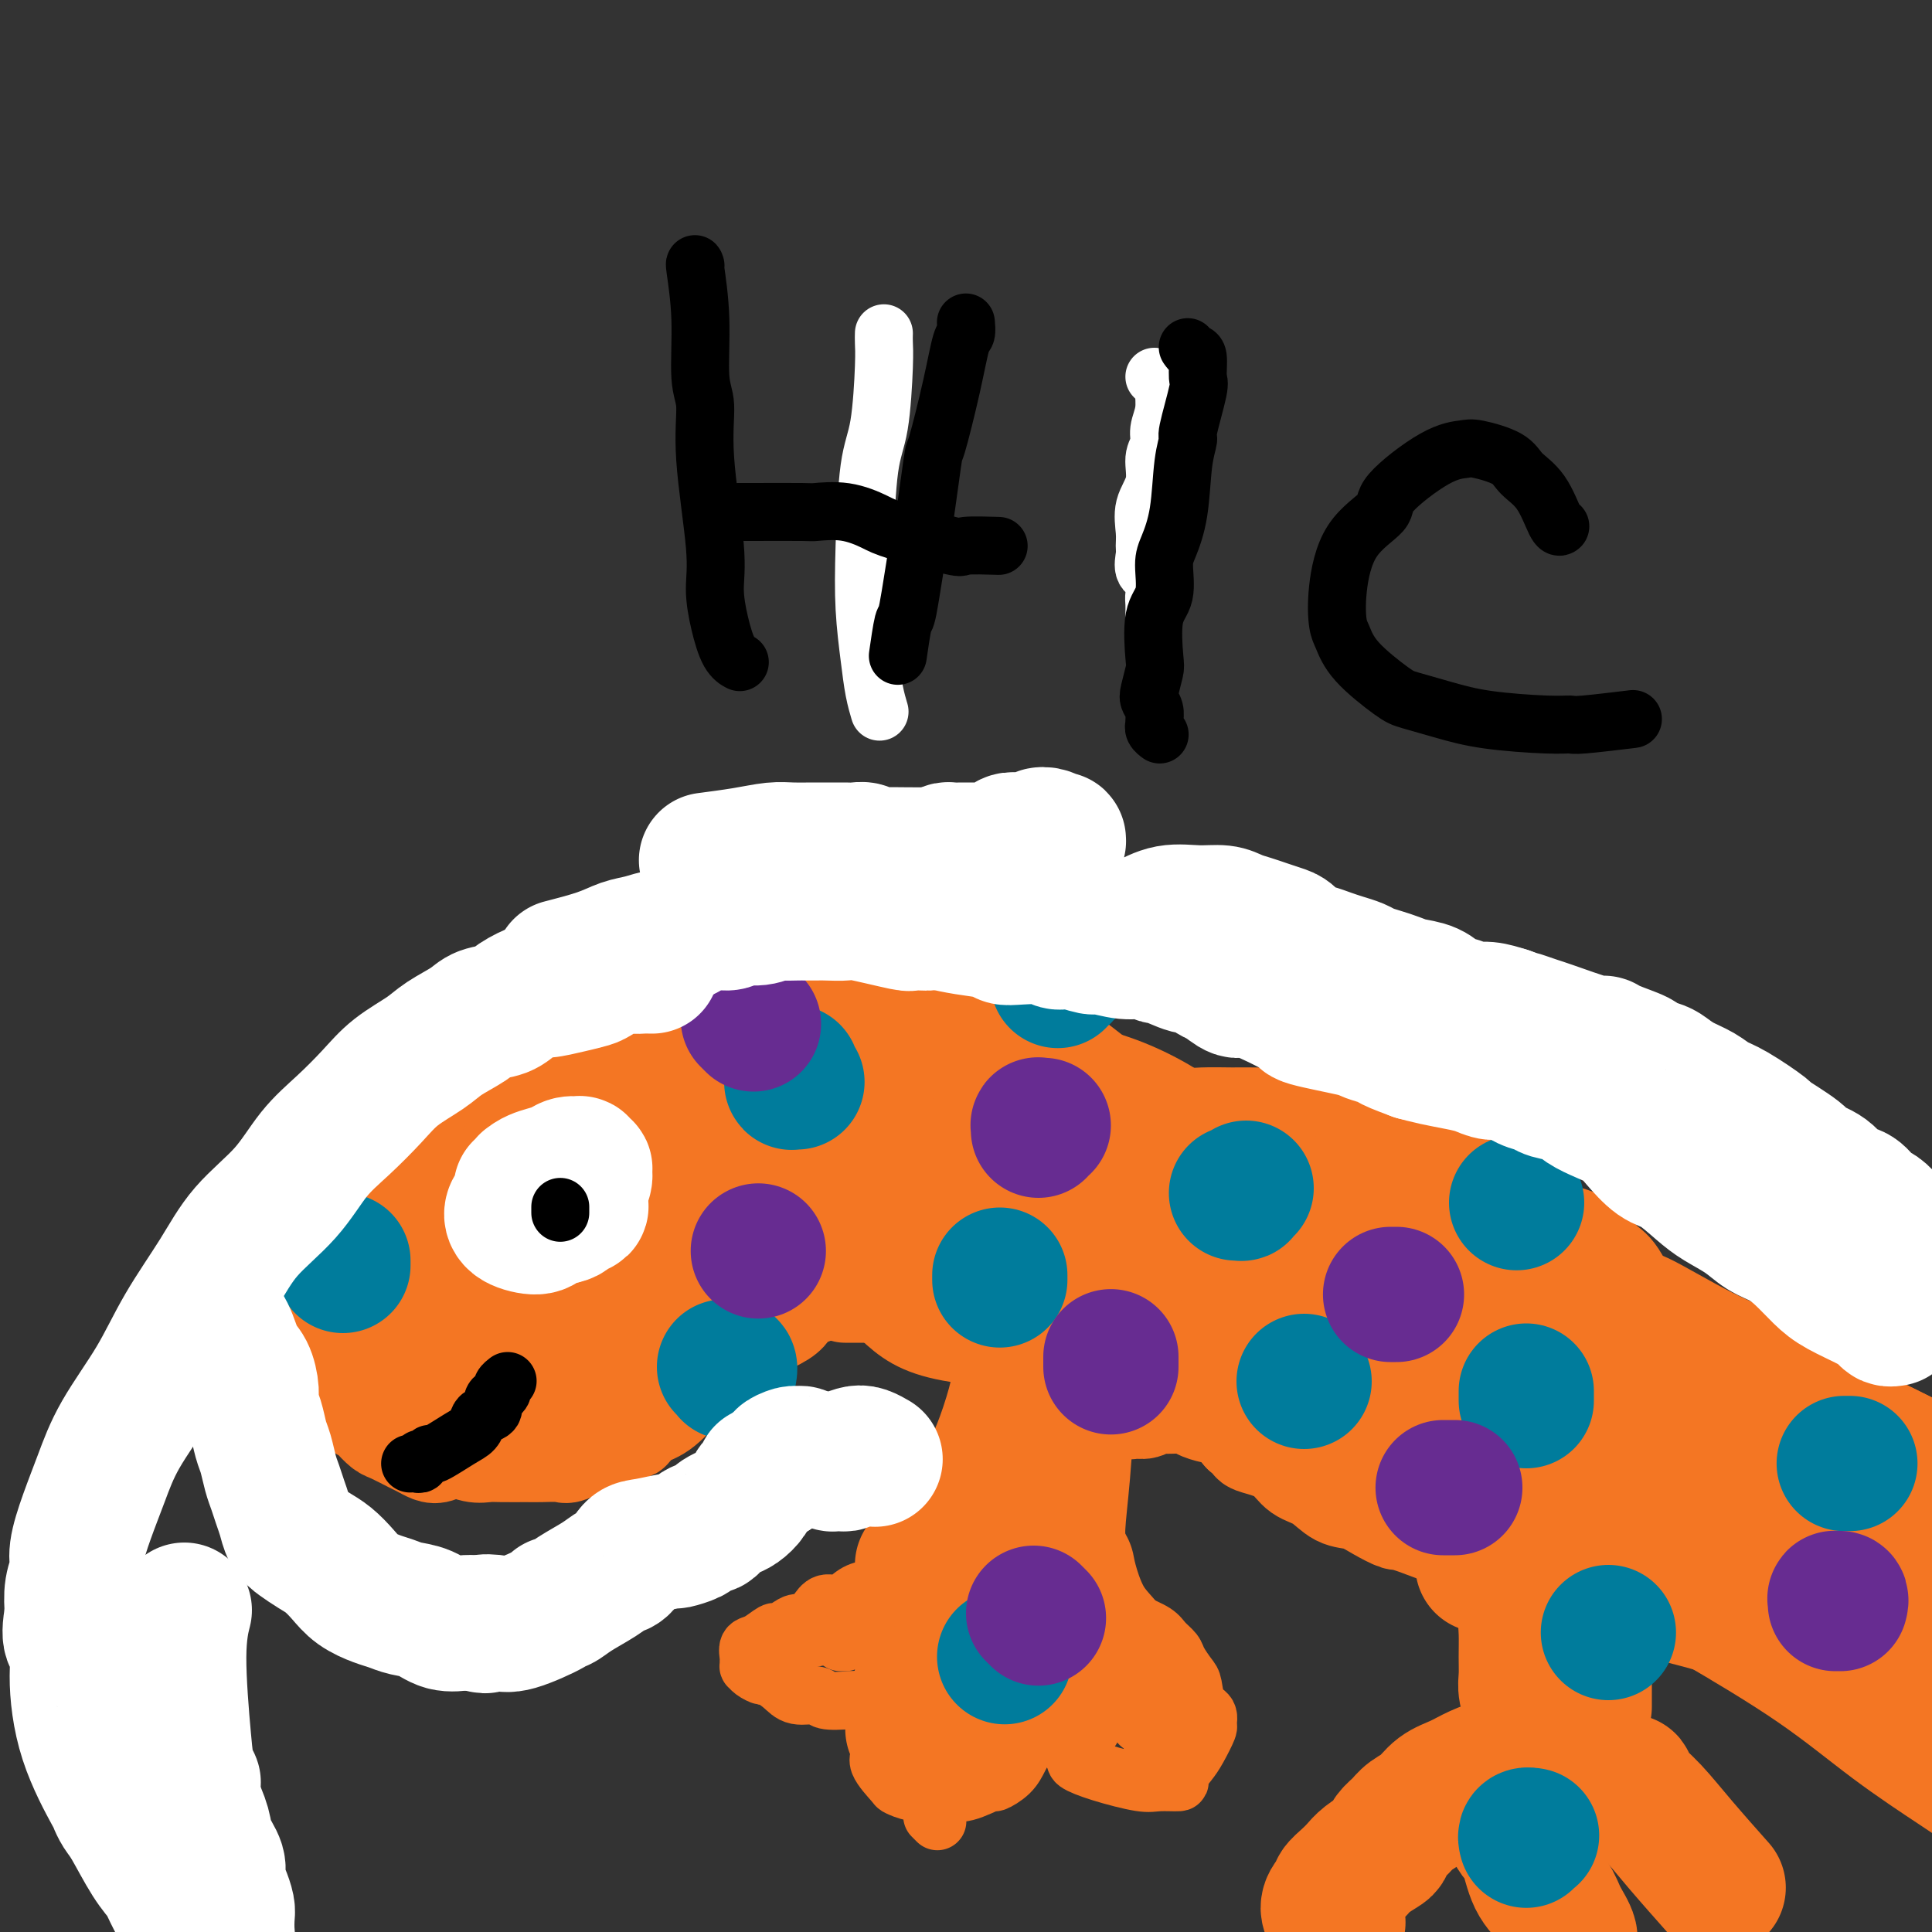 <svg viewBox='0 0 400 400' version='1.1' xmlns='http://www.w3.org/2000/svg' xmlns:xlink='http://www.w3.org/1999/xlink'><rect x="0" y="0" width="400" height="400" fill="#333333" stroke="none"/><g fill='none' stroke='#F47623' stroke-width='20' stroke-linecap='round' stroke-linejoin='round'><path d='M118,216c-0.303,-0.421 -0.605,-0.841 -1,-1c-0.395,-0.159 -0.881,-0.056 -1,0c-0.119,0.056 0.130,0.066 0,0c-0.130,-0.066 -0.639,-0.206 -1,0c-0.361,0.206 -0.576,0.758 -1,1c-0.424,0.242 -1.059,0.173 -1,0c0.059,-0.173 0.811,-0.450 0,0c-0.811,0.450 -3.186,1.626 -5,2c-1.814,0.374 -3.067,-0.053 -4,0c-0.933,0.053 -1.544,0.587 -2,1c-0.456,0.413 -0.755,0.704 -1,1c-0.245,0.296 -0.436,0.597 -1,1c-0.564,0.403 -1.503,0.909 -2,1c-0.497,0.091 -0.554,-0.234 -1,0c-0.446,0.234 -1.281,1.028 -2,2c-0.719,0.972 -1.323,2.123 -2,3c-0.677,0.877 -1.427,1.481 -2,2c-0.573,0.519 -0.967,0.954 -2,2c-1.033,1.046 -2.703,2.702 -4,4c-1.297,1.298 -2.220,2.238 -3,3c-0.780,0.762 -1.417,1.345 -2,2c-0.583,0.655 -1.111,1.383 -2,2c-0.889,0.617 -2.137,1.122 -3,2c-0.863,0.878 -1.340,2.128 -2,3c-0.660,0.872 -1.503,1.366 -2,2c-0.497,0.634 -0.649,1.407 -1,2c-0.351,0.593 -0.902,1.006 -1,2c-0.098,0.994 0.258,2.570 0,4c-0.258,1.430 -1.129,2.715 -2,4'/><path d='M67,261c-1.071,2.688 -1.749,3.408 -3,5c-1.251,1.592 -3.077,4.055 -4,6c-0.923,1.945 -0.945,3.371 -1,5c-0.055,1.629 -0.143,3.462 0,4c0.143,0.538 0.517,-0.218 1,0c0.483,0.218 1.074,1.409 2,2c0.926,0.591 2.187,0.582 3,1c0.813,0.418 1.177,1.264 2,2c0.823,0.736 2.103,1.362 3,2c0.897,0.638 1.410,1.288 2,2c0.590,0.712 1.258,1.485 2,2c0.742,0.515 1.557,0.772 2,1c0.443,0.228 0.513,0.428 1,1c0.487,0.572 1.390,1.516 2,2c0.610,0.484 0.925,0.509 2,1c1.075,0.491 2.909,1.447 4,2c1.091,0.553 1.440,0.702 2,1c0.560,0.298 1.333,0.745 2,1c0.667,0.255 1.229,0.317 2,0c0.771,-0.317 1.750,-1.013 3,-1c1.250,0.013 2.769,0.736 4,1c1.231,0.264 2.172,0.070 3,0c0.828,-0.070 1.542,-0.017 3,0c1.458,0.017 3.658,-0.002 5,0c1.342,0.002 1.825,0.026 3,0c1.175,-0.026 3.042,-0.102 4,0c0.958,0.102 1.005,0.381 2,0c0.995,-0.381 2.937,-1.422 4,-2c1.063,-0.578 1.248,-0.694 2,-1c0.752,-0.306 2.072,-0.802 3,-1c0.928,-0.198 1.464,-0.099 2,0'/><path d='M129,297c2.391,-0.740 1.867,-0.590 2,-1c0.133,-0.410 0.922,-1.380 2,-2c1.078,-0.620 2.445,-0.891 4,-2c1.555,-1.109 3.298,-3.056 4,-4c0.702,-0.944 0.363,-0.886 1,-1c0.637,-0.114 2.250,-0.402 3,-1c0.750,-0.598 0.637,-1.507 1,-2c0.363,-0.493 1.204,-0.570 2,-1c0.796,-0.430 1.548,-1.214 2,-2c0.452,-0.786 0.604,-1.576 1,-2c0.396,-0.424 1.037,-0.483 2,-1c0.963,-0.517 2.249,-1.490 3,-2c0.751,-0.510 0.967,-0.555 2,-1c1.033,-0.445 2.881,-1.289 4,-2c1.119,-0.711 1.507,-1.290 2,-2c0.493,-0.710 1.092,-1.551 2,-2c0.908,-0.449 2.127,-0.504 3,-1c0.873,-0.496 1.401,-1.432 2,-2c0.599,-0.568 1.270,-0.769 2,-1c0.730,-0.231 1.520,-0.492 2,-1c0.480,-0.508 0.650,-1.263 1,-2c0.350,-0.737 0.878,-1.456 1,-2c0.122,-0.544 -0.164,-0.911 0,-1c0.164,-0.089 0.776,0.102 1,0c0.224,-0.102 0.060,-0.497 0,-1c-0.060,-0.503 -0.016,-1.116 0,-1c0.016,0.116 0.004,0.959 0,1c-0.004,0.041 -0.001,-0.721 0,-1c0.001,-0.279 0.000,-0.075 0,0c-0.000,0.075 -0.000,0.021 0,0c0.000,-0.021 0.000,-0.011 0,0'/><path d='M96,238c0.021,0.298 0.043,0.596 0,1c-0.043,0.404 -0.150,0.915 0,1c0.150,0.085 0.557,-0.257 0,1c-0.557,1.257 -2.076,4.113 -3,7c-0.924,2.887 -1.251,5.804 -2,9c-0.749,3.196 -1.920,6.671 -3,10c-1.080,3.329 -2.069,6.513 -3,9c-0.931,2.487 -1.804,4.279 -2,6c-0.196,1.721 0.286,3.373 1,4c0.714,0.627 1.660,0.230 3,0c1.340,-0.230 3.075,-0.293 5,-1c1.925,-0.707 4.039,-2.058 6,-3c1.961,-0.942 3.769,-1.477 6,-3c2.231,-1.523 4.885,-4.036 7,-6c2.115,-1.964 3.691,-3.380 5,-5c1.309,-1.620 2.352,-3.443 3,-5c0.648,-1.557 0.900,-2.847 1,-4c0.100,-1.153 0.048,-2.169 0,-3c-0.048,-0.831 -0.092,-1.477 0,-2c0.092,-0.523 0.322,-0.923 0,-1c-0.322,-0.077 -1.194,0.170 -2,0c-0.806,-0.170 -1.546,-0.755 -3,-1c-1.454,-0.245 -3.622,-0.149 -6,0c-2.378,0.149 -4.967,0.352 -7,1c-2.033,0.648 -3.512,1.740 -5,3c-1.488,1.260 -2.987,2.688 -4,4c-1.013,1.312 -1.542,2.507 -2,4c-0.458,1.493 -0.845,3.284 -1,5c-0.155,1.716 -0.077,3.358 0,5'/><path d='M90,274c-0.335,2.897 0.327,3.140 1,4c0.673,0.860 1.356,2.337 2,3c0.644,0.663 1.250,0.514 3,0c1.750,-0.514 4.644,-1.391 6,-2c1.356,-0.609 1.174,-0.950 2,-2c0.826,-1.050 2.660,-2.810 4,-4c1.340,-1.190 2.187,-1.809 3,-3c0.813,-1.191 1.592,-2.953 2,-4c0.408,-1.047 0.446,-1.377 0,-2c-0.446,-0.623 -1.375,-1.537 -2,-2c-0.625,-0.463 -0.946,-0.475 -2,-1c-1.054,-0.525 -2.842,-1.564 -5,-2c-2.158,-0.436 -4.686,-0.269 -7,0c-2.314,0.269 -4.415,0.642 -7,1c-2.585,0.358 -5.656,0.703 -8,1c-2.344,0.297 -3.961,0.546 -5,1c-1.039,0.454 -1.499,1.111 -2,2c-0.501,0.889 -1.042,2.008 -1,3c0.042,0.992 0.666,1.856 1,3c0.334,1.144 0.378,2.567 1,4c0.622,1.433 1.821,2.877 3,4c1.179,1.123 2.337,1.925 4,3c1.663,1.075 3.829,2.421 6,3c2.171,0.579 4.345,0.389 6,0c1.655,-0.389 2.791,-0.977 5,-2c2.209,-1.023 5.492,-2.482 8,-4c2.508,-1.518 4.241,-3.095 6,-5c1.759,-1.905 3.544,-4.140 5,-6c1.456,-1.860 2.584,-3.347 3,-5c0.416,-1.653 0.119,-3.472 0,-5c-0.119,-1.528 -0.059,-2.764 0,-4'/><path d='M122,253c-0.152,-1.747 -0.530,-1.613 -1,-2c-0.470,-0.387 -1.030,-1.293 -3,-2c-1.970,-0.707 -5.349,-1.215 -9,0c-3.651,1.215 -7.574,4.154 -11,6c-3.426,1.846 -6.356,2.598 -8,6c-1.644,3.402 -2.002,9.452 -2,12c0.002,2.548 0.363,1.592 1,2c0.637,0.408 1.548,2.179 3,4c1.452,1.821 3.444,3.691 5,5c1.556,1.309 2.676,2.059 5,3c2.324,0.941 5.850,2.075 9,3c3.150,0.925 5.923,1.642 9,2c3.077,0.358 6.460,0.359 9,0c2.540,-0.359 4.239,-1.078 6,-2c1.761,-0.922 3.584,-2.049 5,-3c1.416,-0.951 2.426,-1.728 3,-3c0.574,-1.272 0.712,-3.038 1,-5c0.288,-1.962 0.724,-4.119 1,-6c0.276,-1.881 0.391,-3.487 0,-5c-0.391,-1.513 -1.286,-2.932 -2,-4c-0.714,-1.068 -1.245,-1.785 -2,-2c-0.755,-0.215 -1.733,0.073 -3,0c-1.267,-0.073 -2.821,-0.509 -4,0c-1.179,0.509 -1.982,1.961 -3,3c-1.018,1.039 -2.252,1.666 -3,3c-0.748,1.334 -1.010,3.377 -1,5c0.010,1.623 0.291,2.827 1,4c0.709,1.173 1.845,2.316 3,3c1.155,0.684 2.330,0.910 4,1c1.670,0.090 3.835,0.045 6,0'/><path d='M141,281c2.897,-0.394 5.138,-1.878 7,-3c1.862,-1.122 3.343,-1.882 5,-3c1.657,-1.118 3.488,-2.592 5,-5c1.512,-2.408 2.703,-5.748 3,-8c0.297,-2.252 -0.302,-3.416 -1,-5c-0.698,-1.584 -1.496,-3.587 -3,-5c-1.504,-1.413 -3.716,-2.236 -6,-3c-2.284,-0.764 -4.642,-1.470 -7,-2c-2.358,-0.530 -4.717,-0.883 -7,-1c-2.283,-0.117 -4.488,0.001 -6,0c-1.512,-0.001 -2.329,-0.123 -3,0c-0.671,0.123 -1.197,0.490 -2,1c-0.803,0.510 -1.883,1.161 -2,2c-0.117,0.839 0.727,1.864 2,3c1.273,1.136 2.974,2.383 5,4c2.026,1.617 4.379,3.605 7,5c2.621,1.395 5.512,2.197 8,3c2.488,0.803 4.573,1.606 7,2c2.427,0.394 5.196,0.378 7,0c1.804,-0.378 2.644,-1.117 3,-2c0.356,-0.883 0.229,-1.910 0,-3c-0.229,-1.090 -0.558,-2.244 -2,-4c-1.442,-1.756 -3.995,-4.114 -6,-6c-2.005,-1.886 -3.460,-3.300 -6,-5c-2.540,-1.700 -6.165,-3.686 -9,-5c-2.835,-1.314 -4.881,-1.957 -7,-3c-2.119,-1.043 -4.310,-2.486 -6,-3c-1.690,-0.514 -2.878,-0.100 -4,0c-1.122,0.100 -2.178,-0.114 -3,0c-0.822,0.114 -1.411,0.557 -2,1'/><path d='M118,236c-0.991,0.515 1.031,1.302 2,2c0.969,0.698 0.885,1.307 2,2c1.115,0.693 3.430,1.468 7,2c3.570,0.532 8.395,0.819 11,1c2.605,0.181 2.989,0.257 5,0c2.011,-0.257 5.649,-0.845 8,-1c2.351,-0.155 3.415,0.124 4,0c0.585,-0.124 0.690,-0.650 1,-1c0.310,-0.350 0.823,-0.523 0,-1c-0.823,-0.477 -2.983,-1.259 -5,-2c-2.017,-0.741 -3.890,-1.443 -7,-2c-3.110,-0.557 -7.455,-0.971 -13,-1c-5.545,-0.029 -12.288,0.327 -17,1c-4.712,0.673 -7.393,1.661 -9,2c-1.607,0.339 -2.140,0.027 -2,0c0.140,-0.027 0.954,0.230 2,0c1.046,-0.230 2.325,-0.948 4,-1c1.675,-0.052 3.745,0.562 6,1c2.255,0.438 4.696,0.702 7,1c2.304,0.298 4.470,0.631 6,1c1.530,0.369 2.423,0.773 3,1c0.577,0.227 0.836,0.276 1,0c0.164,-0.276 0.231,-0.878 0,-1c-0.231,-0.122 -0.761,0.235 -2,0c-1.239,-0.235 -3.186,-1.062 -5,-2c-1.814,-0.938 -3.494,-1.989 -6,-3c-2.506,-1.011 -5.837,-1.984 -8,-3c-2.163,-1.016 -3.157,-2.077 -4,-3c-0.843,-0.923 -1.535,-1.710 -2,-2c-0.465,-0.290 -0.704,-0.083 0,0c0.704,0.083 2.352,0.041 4,0'/><path d='M111,227c1.914,0.441 4.699,1.545 6,2c1.301,0.455 1.116,0.261 9,3c7.884,2.739 23.835,8.410 30,11c6.165,2.590 2.543,2.099 1,2c-1.543,-0.099 -1.007,0.196 -1,1c0.007,0.804 -0.516,2.118 -1,3c-0.484,0.882 -0.931,1.332 -2,2c-1.069,0.668 -2.760,1.556 -4,2c-1.240,0.444 -2.028,0.446 -3,0c-0.972,-0.446 -2.128,-1.339 -3,-2c-0.872,-0.661 -1.461,-1.090 -2,-2c-0.539,-0.910 -1.030,-2.299 -1,-3c0.030,-0.701 0.580,-0.713 1,-1c0.420,-0.287 0.711,-0.850 1,-1c0.289,-0.150 0.578,0.114 2,1c1.422,0.886 3.978,2.396 5,3c1.022,0.604 0.511,0.302 0,0'/><path d='M175,268c0.022,0.000 0.045,0.000 0,0c-0.045,0.000 -0.156,0.000 0,0c0.156,0.000 0.581,0.000 1,0c0.419,0.000 0.833,0.000 1,0c0.167,-0.000 0.087,-0.000 0,0c-0.087,0.000 -0.181,0.000 0,0c0.181,-0.000 0.636,-0.000 1,0c0.364,0.000 0.638,0.000 1,0c0.362,-0.000 0.814,-0.000 1,0c0.186,0.000 0.106,0.000 0,0c-0.106,-0.000 -0.239,-0.000 0,0c0.239,0.000 0.849,0.000 1,0c0.151,-0.000 -0.157,-0.000 0,0c0.157,0.000 0.778,0.000 1,0c0.222,-0.000 0.044,-0.000 0,0c-0.044,0.000 0.045,0.000 0,0c-0.045,-0.000 -0.223,-0.000 0,0c0.223,0.000 0.847,0.000 1,0c0.153,-0.000 -0.164,-0.000 0,0c0.164,0.000 0.811,0.000 1,0c0.189,-0.000 -0.080,-0.001 0,0c0.080,0.001 0.508,0.003 1,0c0.492,-0.003 1.048,-0.011 1,0c-0.048,0.011 -0.701,0.042 0,0c0.701,-0.042 2.755,-0.155 4,0c1.245,0.155 1.681,0.580 2,1c0.319,0.420 0.520,0.834 1,1c0.480,0.166 1.240,0.083 2,0'/><path d='M195,270c3.301,0.493 1.553,0.725 1,1c-0.553,0.275 0.088,0.595 1,1c0.912,0.405 2.094,0.897 3,1c0.906,0.103 1.537,-0.184 2,0c0.463,0.184 0.757,0.837 1,1c0.243,0.163 0.435,-0.164 1,0c0.565,0.164 1.502,0.818 2,1c0.498,0.182 0.556,-0.107 1,0c0.444,0.107 1.274,0.610 2,1c0.726,0.390 1.349,0.667 2,1c0.651,0.333 1.332,0.722 2,1c0.668,0.278 1.323,0.445 2,1c0.677,0.555 1.374,1.497 2,2c0.626,0.503 1.180,0.569 2,1c0.820,0.431 1.906,1.229 3,2c1.094,0.771 2.195,1.515 3,2c0.805,0.485 1.314,0.712 2,1c0.686,0.288 1.549,0.637 2,1c0.451,0.363 0.491,0.739 1,1c0.509,0.261 1.488,0.406 2,1c0.512,0.594 0.557,1.638 1,2c0.443,0.362 1.285,0.044 2,0c0.715,-0.044 1.303,0.187 2,0c0.697,-0.187 1.502,-0.793 2,-1c0.498,-0.207 0.689,-0.016 2,0c1.311,0.016 3.744,-0.145 5,0c1.256,0.145 1.337,0.596 2,1c0.663,0.404 1.909,0.763 3,1c1.091,0.237 2.026,0.354 3,1c0.974,0.646 1.987,1.823 3,3'/><path d='M257,297c2.028,1.341 1.599,1.695 2,2c0.401,0.305 1.632,0.562 3,1c1.368,0.438 2.872,1.058 4,2c1.128,0.942 1.879,2.205 3,3c1.121,0.795 2.613,1.121 4,2c1.387,0.879 2.671,2.311 4,3c1.329,0.689 2.703,0.635 4,1c1.297,0.365 2.516,1.149 4,2c1.484,0.851 3.233,1.769 4,2c0.767,0.231 0.554,-0.225 4,1c3.446,1.225 10.553,4.133 14,5c3.447,0.867 3.236,-0.305 5,-1c1.764,-0.695 5.504,-0.913 7,-1c1.496,-0.087 0.748,-0.044 0,0'/><path d='M109,218c-0.084,-0.457 -0.169,-0.914 0,-1c0.169,-0.086 0.591,0.199 1,0c0.409,-0.199 0.803,-0.882 2,-1c1.197,-0.118 3.195,0.331 5,0c1.805,-0.331 3.417,-1.440 5,-2c1.583,-0.560 3.137,-0.570 5,-1c1.863,-0.430 4.036,-1.280 6,-2c1.964,-0.720 3.720,-1.310 6,-2c2.280,-0.690 5.084,-1.481 8,-2c2.916,-0.519 5.943,-0.767 9,-1c3.057,-0.233 6.143,-0.452 9,-1c2.857,-0.548 5.484,-1.426 8,-2c2.516,-0.574 4.921,-0.842 7,-1c2.079,-0.158 3.832,-0.204 6,0c2.168,0.204 4.750,0.659 7,1c2.250,0.341 4.166,0.569 6,1c1.834,0.431 3.585,1.066 5,2c1.415,0.934 2.495,2.167 4,3c1.505,0.833 3.434,1.265 5,2c1.566,0.735 2.769,1.772 4,3c1.231,1.228 2.491,2.648 4,4c1.509,1.352 3.266,2.635 5,4c1.734,1.365 3.446,2.811 5,4c1.554,1.189 2.950,2.122 5,3c2.050,0.878 4.754,1.700 7,2c2.246,0.300 4.036,0.077 6,0c1.964,-0.077 4.104,-0.010 6,0c1.896,0.010 3.550,-0.039 5,0c1.450,0.039 2.698,0.164 4,0c1.302,-0.164 2.658,-0.618 4,-1c1.342,-0.382 2.671,-0.691 4,-1'/><path d='M272,229c6.528,-0.111 4.847,-0.389 5,0c0.153,0.389 2.141,1.444 4,2c1.859,0.556 3.588,0.612 5,1c1.412,0.388 2.505,1.109 4,2c1.495,0.891 3.391,1.954 5,3c1.609,1.046 2.931,2.076 4,3c1.069,0.924 1.886,1.742 4,3c2.114,1.258 5.526,2.956 7,4c1.474,1.044 1.009,1.432 2,2c0.991,0.568 3.437,1.315 5,2c1.563,0.685 2.241,1.309 3,2c0.759,0.691 1.598,1.448 3,2c1.402,0.552 3.365,0.900 5,2c1.635,1.100 2.940,2.953 4,4c1.060,1.047 1.876,1.290 3,3c1.124,1.710 2.558,4.887 3,6c0.442,1.113 -0.107,0.160 0,1c0.107,0.840 0.870,3.472 1,5c0.130,1.528 -0.373,1.953 0,3c0.373,1.047 1.620,2.717 2,4c0.380,1.283 -0.109,2.179 0,3c0.109,0.821 0.817,1.566 1,2c0.183,0.434 -0.157,0.558 0,1c0.157,0.442 0.812,1.204 1,2c0.188,0.796 -0.089,1.628 0,2c0.089,0.372 0.546,0.284 1,1c0.454,0.716 0.906,2.236 1,3c0.094,0.764 -0.171,0.772 0,1c0.171,0.228 0.777,0.677 1,1c0.223,0.323 0.064,0.521 0,1c-0.064,0.479 -0.032,1.240 0,2'/><path d='M346,302c0.999,5.351 -0.502,2.729 -1,2c-0.498,-0.729 0.007,0.435 0,1c-0.007,0.565 -0.525,0.532 -1,1c-0.475,0.468 -0.905,1.435 -1,2c-0.095,0.565 0.146,0.726 0,1c-0.146,0.274 -0.679,0.662 -1,1c-0.321,0.338 -0.430,0.628 -1,1c-0.570,0.372 -1.600,0.828 -2,1c-0.400,0.172 -0.171,0.060 -1,0c-0.829,-0.060 -2.717,-0.070 -4,0c-1.283,0.070 -1.962,0.218 -4,0c-2.038,-0.218 -5.434,-0.802 -8,-1c-2.566,-0.198 -4.303,-0.012 -9,-2c-4.697,-1.988 -12.354,-6.152 -16,-8c-3.646,-1.848 -3.282,-1.380 -6,-3c-2.718,-1.620 -8.519,-5.327 -13,-8c-4.481,-2.673 -7.643,-4.311 -12,-7c-4.357,-2.689 -9.910,-6.428 -12,-8c-2.090,-1.572 -0.718,-0.978 -1,-1c-0.282,-0.022 -2.220,-0.659 -2,-1c0.220,-0.341 2.596,-0.387 5,0c2.404,0.387 4.835,1.206 9,2c4.165,0.794 10.066,1.563 14,2c3.934,0.437 5.903,0.541 11,1c5.097,0.459 13.322,1.272 22,1c8.678,-0.272 17.809,-1.631 22,-2c4.191,-0.369 3.443,0.252 4,0c0.557,-0.252 2.419,-1.375 3,-2c0.581,-0.625 -0.120,-0.750 -1,-1c-0.880,-0.250 -1.940,-0.625 -3,-1'/><path d='M337,273c-1.857,-0.989 -4.501,-2.463 -11,-6c-6.499,-3.537 -16.854,-9.139 -23,-12c-6.146,-2.861 -8.082,-2.981 -11,-4c-2.918,-1.019 -6.817,-2.937 -9,-4c-2.183,-1.063 -2.650,-1.270 -4,-1c-1.350,0.270 -3.583,1.018 -5,2c-1.417,0.982 -2.020,2.198 -2,4c0.020,1.802 0.661,4.188 2,7c1.339,2.812 3.375,6.048 7,10c3.625,3.952 8.841,8.620 14,13c5.159,4.380 10.263,8.470 15,11c4.737,2.530 9.107,3.498 13,4c3.893,0.502 7.311,0.538 10,0c2.689,-0.538 4.651,-1.648 6,-3c1.349,-1.352 2.085,-2.945 2,-4c-0.085,-1.055 -0.993,-1.571 -2,-3c-1.007,-1.429 -2.114,-3.771 -4,-6c-1.886,-2.229 -4.552,-4.344 -8,-8c-3.448,-3.656 -7.680,-8.853 -13,-13c-5.320,-4.147 -11.730,-7.242 -17,-10c-5.270,-2.758 -9.401,-5.177 -13,-6c-3.599,-0.823 -6.667,-0.050 -9,1c-2.333,1.050 -3.930,2.376 -5,4c-1.070,1.624 -1.612,3.546 -2,6c-0.388,2.454 -0.621,5.441 0,9c0.621,3.559 2.094,7.691 4,12c1.906,4.309 4.243,8.794 7,12c2.757,3.206 5.935,5.132 9,7c3.065,1.868 6.019,3.676 9,5c2.981,1.324 5.991,2.162 9,3'/><path d='M306,303c5.562,2.404 5.966,0.915 7,0c1.034,-0.915 2.699,-1.254 4,-1c1.301,0.254 2.240,1.101 0,-1c-2.240,-2.101 -7.658,-7.151 -13,-11c-5.342,-3.849 -10.608,-6.497 -16,-10c-5.392,-3.503 -10.910,-7.860 -16,-11c-5.090,-3.140 -9.752,-5.063 -14,-7c-4.248,-1.937 -8.083,-3.887 -12,-5c-3.917,-1.113 -7.918,-1.387 -11,-2c-3.082,-0.613 -5.246,-1.565 -8,-2c-2.754,-0.435 -6.099,-0.353 -8,0c-1.901,0.353 -2.356,0.976 -3,2c-0.644,1.024 -1.475,2.448 -1,4c0.475,1.552 2.255,3.231 4,5c1.745,1.769 3.454,3.628 7,6c3.546,2.372 8.930,5.258 15,8c6.070,2.742 12.826,5.341 19,7c6.174,1.659 11.765,2.378 16,2c4.235,-0.378 7.112,-1.853 9,-3c1.888,-1.147 2.785,-1.967 3,-3c0.215,-1.033 -0.254,-2.280 -1,-4c-0.746,-1.720 -1.770,-3.914 -4,-7c-2.230,-3.086 -5.667,-7.063 -10,-12c-4.333,-4.937 -9.561,-10.835 -15,-16c-5.439,-5.165 -11.090,-9.596 -17,-13c-5.910,-3.404 -12.081,-5.779 -19,-7c-6.919,-1.221 -14.587,-1.286 -21,0c-6.413,1.286 -11.573,3.923 -16,7c-4.427,3.077 -8.122,6.593 -10,10c-1.878,3.407 -1.939,6.703 -2,10'/><path d='M173,249c-0.076,3.521 0.734,7.323 3,11c2.266,3.677 5.990,7.229 9,10c3.010,2.771 5.308,4.763 12,6c6.692,1.237 17.780,1.720 23,2c5.220,0.280 4.574,0.355 7,0c2.426,-0.355 7.924,-1.142 12,-2c4.076,-0.858 6.729,-1.789 8,-3c1.271,-1.211 1.160,-2.703 1,-4c-0.160,-1.297 -0.370,-2.399 -1,-4c-0.630,-1.601 -1.682,-3.702 -4,-6c-2.318,-2.298 -5.902,-4.793 -10,-8c-4.098,-3.207 -8.708,-7.126 -15,-11c-6.292,-3.874 -14.265,-7.702 -21,-10c-6.735,-2.298 -12.233,-3.068 -18,-4c-5.767,-0.932 -11.803,-2.028 -16,-2c-4.197,0.028 -6.556,1.181 -8,2c-1.444,0.819 -1.972,1.304 -2,2c-0.028,0.696 0.445,1.602 2,3c1.555,1.398 4.192,3.286 7,5c2.808,1.714 5.789,3.254 10,5c4.211,1.746 9.654,3.700 16,6c6.346,2.300 13.595,4.947 20,6c6.405,1.053 11.966,0.511 16,0c4.034,-0.511 6.541,-0.990 8,-2c1.459,-1.010 1.871,-2.551 2,-4c0.129,-1.449 -0.024,-2.807 -1,-4c-0.976,-1.193 -2.775,-2.220 -5,-4c-2.225,-1.780 -4.875,-4.312 -9,-7c-4.125,-2.688 -9.726,-5.531 -16,-8c-6.274,-2.469 -13.221,-4.562 -20,-5c-6.779,-0.438 -13.389,0.781 -20,2'/><path d='M163,221c-5.837,1.004 -10.430,2.515 -13,4c-2.570,1.485 -3.118,2.942 -4,4c-0.882,1.058 -2.099,1.715 3,5c5.099,3.285 16.514,9.199 22,12c5.486,2.801 5.043,2.489 9,3c3.957,0.511 12.315,1.844 19,2c6.685,0.156 11.696,-0.864 16,-2c4.304,-1.136 7.900,-2.389 11,-4c3.100,-1.611 5.704,-3.580 7,-5c1.296,-1.420 1.283,-2.290 1,-3c-0.283,-0.710 -0.837,-1.259 -2,-2c-1.163,-0.741 -2.934,-1.673 -6,-3c-3.066,-1.327 -7.428,-3.048 -13,-5c-5.572,-1.952 -12.353,-4.135 -19,-5c-6.647,-0.865 -13.159,-0.412 -19,0c-5.841,0.412 -11.012,0.784 -15,2c-3.988,1.216 -6.792,3.278 -8,5c-1.208,1.722 -0.820,3.106 0,4c0.820,0.894 2.070,1.299 4,2c1.930,0.701 4.538,1.696 8,3c3.462,1.304 7.777,2.915 13,4c5.223,1.085 11.353,1.644 18,2c6.647,0.356 13.810,0.510 19,0c5.190,-0.510 8.406,-1.684 11,-3c2.594,-1.316 4.567,-2.775 5,-4c0.433,-1.225 -0.674,-2.215 -2,-3c-1.326,-0.785 -2.871,-1.365 -6,-3c-3.129,-1.635 -7.842,-4.325 -14,-6c-6.158,-1.675 -13.759,-2.336 -22,-3c-8.241,-0.664 -17.120,-1.332 -26,-2'/><path d='M160,220c-11.206,-0.458 -15.220,0.897 -19,2c-3.780,1.103 -7.327,1.955 -10,2c-2.673,0.045 -4.472,-0.717 -2,2c2.472,2.717 9.215,8.912 14,12c4.785,3.088 7.612,3.070 11,4c3.388,0.930 7.335,2.808 11,4c3.665,1.192 7.046,1.699 10,2c2.954,0.301 5.482,0.395 7,0c1.518,-0.395 2.027,-1.281 2,-2c-0.027,-0.719 -0.589,-1.271 -2,-2c-1.411,-0.729 -3.669,-1.635 -7,-3c-3.331,-1.365 -7.734,-3.189 -12,-5c-4.266,-1.811 -8.395,-3.609 -12,-5c-3.605,-1.391 -6.687,-2.376 -9,-3c-2.313,-0.624 -3.856,-0.886 -4,-1c-0.144,-0.114 1.113,-0.078 3,0c1.887,0.078 4.406,0.200 8,1c3.594,0.800 8.263,2.278 15,4c6.737,1.722 15.543,3.687 25,5c9.457,1.313 19.566,1.975 29,3c9.434,1.025 18.192,2.412 26,4c7.808,1.588 14.664,3.378 21,5c6.336,1.622 12.151,3.077 16,4c3.849,0.923 5.733,1.314 7,2c1.267,0.686 1.917,1.667 2,2c0.083,0.333 -0.400,0.017 -2,0c-1.600,-0.017 -4.315,0.265 -7,1c-2.685,0.735 -5.338,1.924 -9,3c-3.662,1.076 -8.331,2.038 -13,3'/><path d='M259,264c-7.278,1.688 -9.972,2.409 -13,3c-3.028,0.591 -6.390,1.051 -9,2c-2.610,0.949 -4.469,2.388 -6,3c-1.531,0.612 -2.736,0.398 -1,3c1.736,2.602 6.413,8.020 11,11c4.587,2.980 9.086,3.522 14,4c4.914,0.478 10.244,0.894 16,1c5.756,0.106 11.939,-0.096 17,-1c5.061,-0.904 8.999,-2.508 13,-4c4.001,-1.492 8.064,-2.872 11,-4c2.936,-1.128 4.746,-2.006 6,-3c1.254,-0.994 1.953,-2.105 2,-3c0.047,-0.895 -0.557,-1.575 -2,-2c-1.443,-0.425 -3.725,-0.596 -7,-1c-3.275,-0.404 -7.543,-1.042 -13,-2c-5.457,-0.958 -12.101,-2.235 -20,-3c-7.899,-0.765 -17.052,-1.018 -25,-2c-7.948,-0.982 -14.691,-2.695 -21,-4c-6.309,-1.305 -12.185,-2.204 -17,-3c-4.815,-0.796 -8.571,-1.490 -11,-2c-2.429,-0.510 -3.532,-0.835 -4,-1c-0.468,-0.165 -0.302,-0.171 0,0c0.302,0.171 0.741,0.518 2,1c1.259,0.482 3.338,1.099 6,2c2.662,0.901 5.906,2.085 9,3c3.094,0.915 6.036,1.560 9,2c2.964,0.440 5.949,0.675 8,1c2.051,0.325 3.168,0.741 4,1c0.832,0.259 1.381,0.360 1,0c-0.381,-0.360 -1.690,-1.180 -3,-2'/><path d='M236,264c-1.294,-0.399 -3.528,-0.395 -6,-1c-2.472,-0.605 -5.181,-1.818 -8,-3c-2.819,-1.182 -5.749,-2.334 -8,-3c-2.251,-0.666 -3.824,-0.848 -5,-2c-1.176,-1.152 -1.956,-3.276 -1,-4c0.956,-0.724 3.648,-0.050 6,0c2.352,0.050 4.364,-0.525 8,-1c3.636,-0.475 8.896,-0.850 11,-1c2.104,-0.150 1.052,-0.075 0,0'/><path d='M194,260c0.016,-0.239 0.032,-0.479 0,0c-0.032,0.479 -0.113,1.675 0,2c0.113,0.325 0.420,-0.221 1,0c0.580,0.221 1.432,1.208 3,2c1.568,0.792 3.853,1.387 6,2c2.147,0.613 4.155,1.242 7,2c2.845,0.758 6.527,1.645 8,2c1.473,0.355 0.736,0.177 0,0'/></g>
<g fill='none' stroke='#F47623' stroke-width='12' stroke-linecap='round' stroke-linejoin='round'><path d='M210,286c-0.113,0.022 -0.227,0.044 0,0c0.227,-0.044 0.793,-0.152 1,0c0.207,0.152 0.055,0.566 0,1c-0.055,0.434 -0.014,0.887 0,1c0.014,0.113 0.001,-0.116 0,0c-0.001,0.116 0.010,0.577 0,1c-0.010,0.423 -0.040,0.810 0,1c0.040,0.190 0.151,0.184 0,1c-0.151,0.816 -0.562,2.456 -1,4c-0.438,1.544 -0.902,2.994 -1,4c-0.098,1.006 0.170,1.567 0,2c-0.170,0.433 -0.776,0.736 -1,1c-0.224,0.264 -0.064,0.488 0,1c0.064,0.512 0.032,1.314 0,2c-0.032,0.686 -0.065,1.258 0,2c0.065,0.742 0.227,1.655 0,2c-0.227,0.345 -0.845,0.123 -1,1c-0.155,0.877 0.151,2.852 0,4c-0.151,1.148 -0.759,1.470 -1,2c-0.241,0.530 -0.116,1.269 0,2c0.116,0.731 0.224,1.453 0,2c-0.224,0.547 -0.778,0.920 -1,1c-0.222,0.080 -0.110,-0.133 0,0c0.110,0.133 0.219,0.613 0,1c-0.219,0.387 -0.765,0.682 -1,1c-0.235,0.318 -0.160,0.660 0,1c0.160,0.340 0.405,0.680 0,1c-0.405,0.320 -1.459,0.622 -2,1c-0.541,0.378 -0.569,0.833 -1,1c-0.431,0.167 -1.266,0.048 -2,0c-0.734,-0.048 -1.367,-0.024 -2,0'/><path d='M197,327c-1.670,0.686 -2.345,0.902 -3,1c-0.655,0.098 -1.291,0.078 -2,0c-0.709,-0.078 -1.491,-0.216 -3,0c-1.509,0.216 -3.744,0.784 -5,1c-1.256,0.216 -1.534,0.081 -2,0c-0.466,-0.081 -1.122,-0.107 -2,0c-0.878,0.107 -1.978,0.348 -3,1c-1.022,0.652 -1.964,1.715 -3,2c-1.036,0.285 -2.164,-0.208 -3,0c-0.836,0.208 -1.380,1.118 -2,2c-0.620,0.882 -1.316,1.737 -2,2c-0.684,0.263 -1.355,-0.066 -2,0c-0.645,0.066 -1.262,0.527 -2,1c-0.738,0.473 -1.595,0.957 -2,1c-0.405,0.043 -0.357,-0.354 -1,0c-0.643,0.354 -1.976,1.458 -3,2c-1.024,0.542 -1.739,0.523 -2,1c-0.261,0.477 -0.068,1.451 0,2c0.068,0.549 0.011,0.673 0,1c-0.011,0.327 0.023,0.857 0,1c-0.023,0.143 -0.102,-0.100 0,0c0.102,0.100 0.385,0.542 1,1c0.615,0.458 1.562,0.931 2,1c0.438,0.069 0.366,-0.265 1,0c0.634,0.265 1.974,1.129 3,2c1.026,0.871 1.739,1.749 3,2c1.261,0.251 3.070,-0.125 4,0c0.930,0.125 0.980,0.750 2,1c1.020,0.250 3.010,0.125 5,0'/><path d='M176,352c2.758,-0.062 4.154,-0.717 5,-1c0.846,-0.283 1.143,-0.194 2,-1c0.857,-0.806 2.275,-2.506 3,-3c0.725,-0.494 0.758,0.220 1,0c0.242,-0.220 0.694,-1.372 1,-2c0.306,-0.628 0.467,-0.732 1,-1c0.533,-0.268 1.439,-0.702 2,-1c0.561,-0.298 0.778,-0.461 1,-1c0.222,-0.539 0.449,-1.453 1,-2c0.551,-0.547 1.425,-0.726 2,-1c0.575,-0.274 0.850,-0.641 1,-1c0.150,-0.359 0.173,-0.708 1,-1c0.827,-0.292 2.457,-0.527 3,-1c0.543,-0.473 -0.001,-1.186 0,-2c0.001,-0.814 0.546,-1.731 1,-2c0.454,-0.269 0.816,0.111 1,0c0.184,-0.111 0.191,-0.711 0,-1c-0.191,-0.289 -0.579,-0.267 -1,0c-0.421,0.267 -0.875,0.777 -1,1c-0.125,0.223 0.078,0.157 0,0c-0.078,-0.157 -0.437,-0.407 -1,0c-0.563,0.407 -1.330,1.471 -2,2c-0.670,0.529 -1.241,0.523 -2,1c-0.759,0.477 -1.704,1.436 -3,3c-1.296,1.564 -2.942,3.733 -4,6c-1.058,2.267 -1.529,4.634 -2,7'/><path d='M186,351c-1.349,3.099 -1.723,4.346 -2,6c-0.277,1.654 -0.459,3.715 -1,5c-0.541,1.285 -1.442,1.795 -1,3c0.442,1.205 2.229,3.107 3,4c0.771,0.893 0.528,0.777 1,1c0.472,0.223 1.658,0.784 3,1c1.342,0.216 2.840,0.087 4,0c1.160,-0.087 1.981,-0.134 3,0c1.019,0.134 2.237,0.447 4,0c1.763,-0.447 4.070,-1.654 5,-2c0.930,-0.346 0.484,0.168 1,0c0.516,-0.168 1.994,-1.017 3,-2c1.006,-0.983 1.538,-2.099 2,-3c0.462,-0.901 0.852,-1.587 1,-2c0.148,-0.413 0.053,-0.551 0,-1c-0.053,-0.449 -0.066,-1.207 0,-2c0.066,-0.793 0.209,-1.621 0,-2c-0.209,-0.379 -0.772,-0.311 -1,-1c-0.228,-0.689 -0.121,-2.137 0,-3c0.121,-0.863 0.257,-1.141 0,-2c-0.257,-0.859 -0.906,-2.300 -1,-3c-0.094,-0.700 0.367,-0.660 0,-1c-0.367,-0.340 -1.563,-1.062 -2,-2c-0.437,-0.938 -0.116,-2.093 0,-3c0.116,-0.907 0.027,-1.567 0,-2c-0.027,-0.433 0.006,-0.641 0,-1c-0.006,-0.359 -0.053,-0.869 0,-1c0.053,-0.131 0.207,0.119 0,0c-0.207,-0.119 -0.773,-0.605 -1,-1c-0.227,-0.395 -0.113,-0.697 0,-1'/><path d='M207,336c-0.987,-3.215 -0.956,-0.753 -1,0c-0.044,0.753 -0.163,-0.205 0,0c0.163,0.205 0.609,1.572 1,2c0.391,0.428 0.728,-0.082 1,0c0.272,0.082 0.480,0.757 1,2c0.520,1.243 1.352,3.053 2,5c0.648,1.947 1.114,4.030 2,6c0.886,1.970 2.194,3.828 4,6c1.806,2.172 4.109,4.659 5,6c0.891,1.341 0.370,1.537 1,2c0.630,0.463 2.412,1.195 5,2c2.588,0.805 5.982,1.685 8,2c2.018,0.315 2.662,0.067 4,0c1.338,-0.067 3.371,0.048 4,0c0.629,-0.048 -0.147,-0.260 0,-1c0.147,-0.740 1.218,-2.009 2,-3c0.782,-0.991 1.275,-1.705 2,-3c0.725,-1.295 1.683,-3.170 2,-4c0.317,-0.830 -0.008,-0.616 0,-1c0.008,-0.384 0.349,-1.366 0,-2c-0.349,-0.634 -1.388,-0.918 -2,-2c-0.612,-1.082 -0.797,-2.961 -1,-4c-0.203,-1.039 -0.423,-1.237 -1,-2c-0.577,-0.763 -1.512,-2.091 -2,-3c-0.488,-0.909 -0.528,-1.398 -1,-2c-0.472,-0.602 -1.374,-1.316 -2,-2c-0.626,-0.684 -0.976,-1.338 -2,-2c-1.024,-0.662 -2.721,-1.332 -4,-2c-1.279,-0.668 -2.139,-1.334 -3,-2'/><path d='M232,334c-2.270,-0.900 -3.445,-0.149 -4,0c-0.555,0.149 -0.488,-0.304 -2,-1c-1.512,-0.696 -4.601,-1.636 -6,-2c-1.399,-0.364 -1.107,-0.154 -1,0c0.107,0.154 0.028,0.251 0,0c-0.028,-0.251 -0.004,-0.851 0,-1c0.004,-0.149 -0.013,0.154 0,0c0.013,-0.154 0.056,-0.764 0,-1c-0.056,-0.236 -0.212,-0.097 0,0c0.212,0.097 0.793,0.152 1,0c0.207,-0.152 0.041,-0.513 0,-1c-0.041,-0.487 0.044,-1.102 0,-1c-0.044,0.102 -0.218,0.920 0,1c0.218,0.080 0.829,-0.577 1,-1c0.171,-0.423 -0.098,-0.613 0,-1c0.098,-0.387 0.563,-0.971 1,-2c0.437,-1.029 0.845,-2.504 1,-4c0.155,-1.496 0.056,-3.014 0,-4c-0.056,-0.986 -0.067,-1.440 0,-2c0.067,-0.560 0.214,-1.227 0,-2c-0.214,-0.773 -0.790,-1.653 -1,-3c-0.210,-1.347 -0.055,-3.163 0,-4c0.055,-0.837 0.011,-0.697 0,-2c-0.011,-1.303 0.012,-4.049 0,-5c-0.012,-0.951 -0.059,-0.108 0,-1c0.059,-0.892 0.223,-3.521 0,-5c-0.223,-1.479 -0.833,-1.809 -1,-2c-0.167,-0.191 0.109,-0.244 0,-1c-0.109,-0.756 -0.603,-2.216 -1,-3c-0.397,-0.784 -0.699,-0.892 -1,-1'/><path d='M219,285c-0.332,-4.305 0.839,-1.567 1,-1c0.161,0.567 -0.687,-1.036 -1,-2c-0.313,-0.964 -0.091,-1.290 0,-2c0.091,-0.710 0.049,-1.803 0,-2c-0.049,-0.197 -0.106,0.501 0,1c0.106,0.499 0.374,0.799 0,1c-0.374,0.201 -1.392,0.302 -2,1c-0.608,0.698 -0.808,1.994 -1,3c-0.192,1.006 -0.377,1.722 -1,3c-0.623,1.278 -1.685,3.117 -2,5c-0.315,1.883 0.115,3.810 0,6c-0.115,2.190 -0.777,4.641 -1,7c-0.223,2.359 -0.007,4.624 0,7c0.007,2.376 -0.195,4.864 0,7c0.195,2.136 0.788,3.920 1,6c0.212,2.080 0.043,4.456 0,6c-0.043,1.544 0.041,2.256 0,3c-0.041,0.744 -0.208,1.521 0,2c0.208,0.479 0.792,0.661 1,1c0.208,0.339 0.042,0.835 0,1c-0.042,0.165 0.040,0.001 0,0c-0.040,-0.001 -0.203,0.162 0,0c0.203,-0.162 0.772,-0.650 1,-1c0.228,-0.350 0.113,-0.561 0,-1c-0.113,-0.439 -0.226,-1.107 0,-2c0.226,-0.893 0.792,-2.010 1,-3c0.208,-0.990 0.060,-1.854 0,-3c-0.060,-1.146 -0.030,-2.573 0,-4'/><path d='M216,324c0.367,-2.658 0.284,-2.803 0,-4c-0.284,-1.197 -0.770,-3.446 -1,-5c-0.230,-1.554 -0.205,-2.414 -1,-4c-0.795,-1.586 -2.409,-3.899 -3,-5c-0.591,-1.101 -0.159,-0.992 0,-1c0.159,-0.008 0.046,-0.133 0,0c-0.046,0.133 -0.024,0.525 0,1c0.024,0.475 0.051,1.032 0,2c-0.051,0.968 -0.179,2.348 0,3c0.179,0.652 0.666,0.576 1,1c0.334,0.424 0.513,1.348 1,2c0.487,0.652 1.280,1.033 2,2c0.720,0.967 1.368,2.521 2,4c0.632,1.479 1.249,2.883 3,5c1.751,2.117 4.636,4.946 6,7c1.364,2.054 1.209,3.334 2,5c0.791,1.666 2.530,3.717 4,6c1.470,2.283 2.671,4.796 3,6c0.329,1.204 -0.214,1.098 0,2c0.214,0.902 1.185,2.813 2,5c0.815,2.187 1.472,4.650 2,6c0.528,1.350 0.926,1.588 1,2c0.074,0.412 -0.175,0.998 0,1c0.175,0.002 0.776,-0.580 1,-1c0.224,-0.420 0.072,-0.679 0,-1c-0.072,-0.321 -0.063,-0.705 0,-1c0.063,-0.295 0.182,-0.502 0,-1c-0.182,-0.498 -0.664,-1.288 -1,-2c-0.336,-0.712 -0.524,-1.346 -1,-2c-0.476,-0.654 -1.238,-1.327 -2,-2'/><path d='M237,355c-0.841,-2.201 -1.442,-2.704 -2,-3c-0.558,-0.296 -1.072,-0.384 -2,-1c-0.928,-0.616 -2.269,-1.759 -5,-4c-2.731,-2.241 -6.851,-5.579 -9,-7c-2.149,-1.421 -2.327,-0.924 -3,-1c-0.673,-0.076 -1.843,-0.724 -3,-1c-1.157,-0.276 -2.303,-0.181 -3,0c-0.697,0.181 -0.946,0.448 -2,1c-1.054,0.552 -2.913,1.389 -4,2c-1.087,0.611 -1.403,0.995 -2,2c-0.597,1.005 -1.474,2.629 -2,4c-0.526,1.371 -0.702,2.488 -1,4c-0.298,1.512 -0.718,3.418 -1,5c-0.282,1.582 -0.425,2.840 0,4c0.425,1.160 1.417,2.221 2,3c0.583,0.779 0.755,1.278 1,2c0.245,0.722 0.562,1.669 1,2c0.438,0.331 0.997,0.045 1,0c0.003,-0.045 -0.551,0.149 -1,0c-0.449,-0.149 -0.792,-0.643 -1,-1c-0.208,-0.357 -0.280,-0.578 -1,-1c-0.720,-0.422 -2.088,-1.047 -3,-2c-0.912,-0.953 -1.370,-2.236 -2,-3c-0.630,-0.764 -1.434,-1.009 -2,-2c-0.566,-0.991 -0.894,-2.730 -1,-4c-0.106,-1.270 0.010,-2.073 0,-3c-0.010,-0.927 -0.146,-1.979 0,-3c0.146,-1.021 0.573,-2.010 1,-3'/><path d='M193,345c0.376,-2.477 1.317,-2.170 2,-3c0.683,-0.830 1.110,-2.798 2,-4c0.890,-1.202 2.243,-1.639 3,-2c0.757,-0.361 0.916,-0.645 2,-2c1.084,-1.355 3.091,-3.782 4,-5c0.909,-1.218 0.721,-1.227 0,-1c-0.721,0.227 -1.974,0.690 -3,1c-1.026,0.310 -1.826,0.467 -3,1c-1.174,0.533 -2.721,1.442 -4,2c-1.279,0.558 -2.291,0.765 -4,1c-1.709,0.235 -4.114,0.498 -6,1c-1.886,0.502 -3.254,1.244 -5,2c-1.746,0.756 -3.869,1.527 -6,2c-2.131,0.473 -4.269,0.650 -6,1c-1.731,0.350 -3.054,0.875 -4,1c-0.946,0.125 -1.516,-0.151 -2,0c-0.484,0.151 -0.882,0.727 -1,1c-0.118,0.273 0.043,0.242 0,0c-0.043,-0.242 -0.292,-0.694 0,-1c0.292,-0.306 1.125,-0.464 2,-1c0.875,-0.536 1.792,-1.450 3,-2c1.208,-0.550 2.707,-0.737 4,-1c1.293,-0.263 2.380,-0.604 4,-1c1.620,-0.396 3.775,-0.848 6,-1c2.225,-0.152 4.522,-0.002 8,-1c3.478,-0.998 8.137,-3.142 10,-4c1.863,-0.858 0.932,-0.429 0,0'/><path d='M208,358c-0.121,-0.452 -0.242,-0.905 0,-1c0.242,-0.095 0.846,0.166 1,0c0.154,-0.166 -0.143,-0.760 0,-1c0.143,-0.240 0.726,-0.128 1,0c0.274,0.128 0.238,0.271 1,-1c0.762,-1.271 2.320,-3.958 5,-6c2.680,-2.042 6.480,-3.441 8,-4c1.520,-0.559 0.760,-0.280 0,0'/><path d='M226,358c-0.423,0.000 -0.845,0.000 -1,0c-0.155,0.000 -0.042,0.000 0,0c0.042,0.000 0.012,-0.000 0,0c-0.012,0.000 -0.006,0.000 0,0'/><path d='M236,357c0.533,-0.422 1.067,-0.844 1,-1c-0.067,-0.156 -0.733,-0.044 -1,0c-0.267,0.044 -0.133,0.022 0,0'/><path d='M193,376c0.423,0.423 0.845,0.845 1,1c0.155,0.155 0.042,0.042 0,0c-0.042,-0.042 -0.012,-0.012 0,0c0.012,0.012 0.006,0.006 0,0'/><path d='M187,319c0.000,0.000 0.000,0.000 0,0c0.000,0.000 0.000,0.000 0,0c0.000,0.000 0.000,0.000 0,0'/><path d='M183,347c-0.113,-0.105 -0.226,-0.211 0,0c0.226,0.211 0.793,0.737 1,1c0.207,0.263 0.056,0.263 0,0c-0.056,-0.263 -0.016,-0.789 0,-1c0.016,-0.211 0.008,-0.105 0,0'/><path d='M174,340c0.417,0.000 0.833,0.000 1,0c0.167,0.000 0.083,0.000 0,0'/><path d='M299,317c0.311,0.005 0.622,0.010 1,0c0.378,-0.010 0.821,-0.033 1,0c0.179,0.033 0.092,0.124 2,0c1.908,-0.124 5.812,-0.463 9,0c3.188,0.463 5.661,1.729 9,3c3.339,1.271 7.545,2.548 11,4c3.455,1.452 6.158,3.077 9,5c2.842,1.923 5.823,4.142 9,6c3.177,1.858 6.551,3.355 10,5c3.449,1.645 6.974,3.436 10,5c3.026,1.564 5.554,2.899 9,4c3.446,1.101 7.810,1.969 11,3c3.190,1.031 5.206,2.225 8,3c2.794,0.775 6.368,1.132 9,1c2.632,-0.132 4.324,-0.752 5,-1c0.676,-0.248 0.338,-0.124 0,0'/><path d='M337,264c-0.188,-0.130 -0.375,-0.260 0,0c0.375,0.260 1.314,0.909 2,1c0.686,0.091 1.121,-0.375 4,1c2.879,1.375 8.204,4.590 13,7c4.796,2.410 9.064,4.013 13,6c3.936,1.987 7.539,4.357 12,7c4.461,2.643 9.778,5.558 17,9c7.222,3.442 16.349,7.412 20,9c3.651,1.588 1.825,0.794 0,0'/></g>
<g fill='none' stroke='#F47623' stroke-width='28' stroke-linecap='round' stroke-linejoin='round'><path d='M307,324c0.117,-0.126 0.235,-0.251 1,0c0.765,0.251 2.178,0.880 4,1c1.822,0.120 4.055,-0.268 7,0c2.945,0.268 6.603,1.191 11,2c4.397,0.809 9.534,1.505 16,3c6.466,1.495 14.260,3.791 21,6c6.740,2.209 12.425,4.332 18,7c5.575,2.668 11.039,5.881 16,9c4.961,3.119 9.418,6.142 14,9c4.582,2.858 9.290,5.549 14,8c4.710,2.451 9.422,4.660 13,6c3.578,1.340 6.022,1.811 7,2c0.978,0.189 0.489,0.094 0,0'/><path d='M337,293c-0.240,-0.132 -0.479,-0.264 0,0c0.479,0.264 1.677,0.923 2,1c0.323,0.077 -0.229,-0.428 2,1c2.229,1.428 7.240,4.790 12,8c4.760,3.210 9.270,6.269 15,10c5.730,3.731 12.679,8.135 19,12c6.321,3.865 12.014,7.191 17,10c4.986,2.809 9.265,5.103 14,7c4.735,1.897 9.924,3.399 12,4c2.076,0.601 1.038,0.300 0,0'/><path d='M332,279c0.774,-0.044 1.548,-0.087 2,0c0.452,0.087 0.583,0.306 3,1c2.417,0.694 7.121,1.865 13,4c5.879,2.135 12.933,5.234 20,8c7.067,2.766 14.148,5.198 20,8c5.852,2.802 10.476,5.974 15,9c4.524,3.026 8.950,5.908 13,9c4.050,3.092 7.725,6.396 11,9c3.275,2.604 6.151,4.509 8,6c1.849,1.491 2.671,2.569 3,3c0.329,0.431 0.164,0.216 0,0'/><path d='M341,281c-0.150,-0.331 -0.299,-0.662 0,0c0.299,0.662 1.048,2.316 2,3c0.952,0.684 2.108,0.396 5,2c2.892,1.604 7.521,5.099 11,8c3.479,2.901 5.808,5.207 9,8c3.192,2.793 7.248,6.073 12,10c4.752,3.927 10.202,8.503 15,13c4.798,4.497 8.946,8.917 13,13c4.054,4.083 8.015,7.830 10,10c1.985,2.170 1.996,2.763 2,3c0.004,0.237 0.002,0.119 0,0'/><path d='M308,309c-0.079,-0.104 -0.157,-0.209 0,0c0.157,0.209 0.550,0.731 1,1c0.450,0.269 0.956,0.286 3,1c2.044,0.714 5.625,2.126 10,4c4.375,1.874 9.544,4.209 15,7c5.456,2.791 11.200,6.037 18,10c6.800,3.963 14.656,8.642 21,13c6.344,4.358 11.175,8.395 16,12c4.825,3.605 9.645,6.778 13,9c3.355,2.222 5.244,3.492 6,4c0.756,0.508 0.378,0.254 0,0'/><path d='M317,325c0.008,0.728 0.016,1.456 0,2c-0.016,0.544 -0.057,0.904 0,1c0.057,0.096 0.212,-0.070 0,1c-0.212,1.070 -0.790,3.378 -1,5c-0.210,1.622 -0.053,2.560 0,4c0.053,1.440 0.000,3.382 0,5c-0.000,1.618 0.051,2.913 0,4c-0.051,1.087 -0.206,1.968 0,3c0.206,1.032 0.774,2.217 1,3c0.226,0.783 0.112,1.165 0,2c-0.112,0.835 -0.222,2.124 0,3c0.222,0.876 0.778,1.338 1,2c0.222,0.662 0.112,1.523 0,2c-0.112,0.477 -0.226,0.571 0,1c0.226,0.429 0.792,1.192 1,2c0.208,0.808 0.060,1.659 0,2c-0.060,0.341 -0.030,0.170 0,0'/><path d='M330,336c-0.033,0.000 -0.065,0.000 0,0c0.065,-0.000 0.228,-0.001 0,0c-0.228,0.001 -0.846,0.004 -1,0c-0.154,-0.004 0.155,-0.015 0,0c-0.155,0.015 -0.774,0.057 -1,0c-0.226,-0.057 -0.061,-0.215 0,0c0.061,0.215 0.016,0.801 0,2c-0.016,1.199 -0.004,3.012 0,5c0.004,1.988 0.001,4.151 0,6c-0.001,1.849 -0.000,3.386 0,4c0.000,0.614 0.000,0.307 0,0'/><path d='M321,359c-0.055,0.412 -0.110,0.824 0,1c0.110,0.176 0.385,0.116 0,0c-0.385,-0.116 -1.432,-0.288 -2,0c-0.568,0.288 -0.659,1.035 -2,2c-1.341,0.965 -3.934,2.149 -6,3c-2.066,0.851 -3.607,1.369 -5,2c-1.393,0.631 -2.638,1.377 -4,2c-1.362,0.623 -2.841,1.125 -4,2c-1.159,0.875 -1.999,2.122 -3,3c-1.001,0.878 -2.164,1.386 -3,2c-0.836,0.614 -1.344,1.333 -2,2c-0.656,0.667 -1.460,1.281 -2,2c-0.540,0.719 -0.816,1.543 -1,2c-0.184,0.457 -0.278,0.546 -1,1c-0.722,0.454 -2.074,1.274 -3,2c-0.926,0.726 -1.428,1.360 -2,2c-0.572,0.640 -1.216,1.288 -2,2c-0.784,0.712 -1.710,1.490 -2,2c-0.290,0.510 0.056,0.753 0,1c-0.056,0.247 -0.512,0.497 -1,1c-0.488,0.503 -1.007,1.259 -1,2c0.007,0.741 0.540,1.469 1,2c0.460,0.531 0.846,0.866 1,1c0.154,0.134 0.077,0.067 0,0'/><path d='M312,375c-0.008,-0.092 -0.017,-0.184 0,0c0.017,0.184 0.059,0.644 0,1c-0.059,0.356 -0.220,0.609 0,1c0.220,0.391 0.820,0.919 1,1c0.180,0.081 -0.061,-0.285 0,0c0.061,0.285 0.424,1.223 1,2c0.576,0.777 1.364,1.395 2,3c0.636,1.605 1.121,4.199 2,6c0.879,1.801 2.152,2.809 3,4c0.848,1.191 1.271,2.565 2,4c0.729,1.435 1.762,2.931 2,4c0.238,1.069 -0.321,1.711 0,3c0.321,1.289 1.520,3.225 2,4c0.480,0.775 0.240,0.387 0,0'/><path d='M336,369c0.430,0.039 0.859,0.078 1,0c0.141,-0.078 -0.007,-0.272 0,0c0.007,0.272 0.168,1.009 1,2c0.832,0.991 2.337,2.235 4,4c1.663,1.765 3.486,4.052 6,7c2.514,2.948 5.718,6.557 7,8c1.282,1.443 0.641,0.722 0,0'/><path d='M189,358c0.338,-0.014 0.676,-0.029 1,0c0.324,0.029 0.633,0.100 1,0c0.367,-0.100 0.791,-0.373 2,-1c1.209,-0.627 3.203,-1.608 4,-2c0.797,-0.392 0.399,-0.196 0,0'/><path d='M231,343c-0.409,0.123 -0.817,0.246 -1,0c-0.183,-0.246 -0.140,-0.862 -1,-2c-0.860,-1.138 -2.622,-2.800 -4,-5c-1.378,-2.200 -2.371,-4.938 -3,-7c-0.629,-2.062 -0.894,-3.446 -1,-4c-0.106,-0.554 -0.053,-0.277 0,0'/><path d='M218,322c-0.120,-0.366 -0.240,-0.731 0,-1c0.240,-0.269 0.838,-0.441 1,-1c0.162,-0.559 -0.114,-1.506 0,-4c0.114,-2.494 0.619,-6.536 1,-11c0.381,-4.464 0.638,-9.351 1,-14c0.362,-4.649 0.828,-9.059 1,-12c0.172,-2.941 0.049,-4.412 0,-5c-0.049,-0.588 -0.025,-0.294 0,0'/><path d='M191,324c0.419,0.130 0.838,0.261 1,0c0.162,-0.261 0.065,-0.913 0,-1c-0.065,-0.087 -0.100,0.393 0,0c0.100,-0.393 0.333,-1.658 1,-3c0.667,-1.342 1.768,-2.761 3,-4c1.232,-1.239 2.595,-2.297 4,-4c1.405,-1.703 2.853,-4.051 4,-6c1.147,-1.949 1.992,-3.497 3,-6c1.008,-2.503 2.177,-5.959 3,-9c0.823,-3.041 1.298,-5.665 2,-9c0.702,-3.335 1.629,-7.381 2,-9c0.371,-1.619 0.185,-0.809 0,0'/></g>
<g fill='none' stroke='#FFFFFF' stroke-width='28' stroke-linecap='round' stroke-linejoin='round'><path d='M108,246c-0.008,0.008 -0.016,0.015 0,0c0.016,-0.015 0.056,-0.053 0,0c-0.056,0.053 -0.207,0.196 0,0c0.207,-0.196 0.773,-0.732 1,-1c0.227,-0.268 0.116,-0.268 0,0c-0.116,0.268 -0.235,0.804 0,1c0.235,0.196 0.825,0.053 1,0c0.175,-0.053 -0.066,-0.016 0,1c0.066,1.016 0.437,3.011 1,4c0.563,0.989 1.316,0.971 2,1c0.684,0.029 1.298,0.106 2,0c0.702,-0.106 1.494,-0.396 2,-1c0.506,-0.604 0.728,-1.523 1,-2c0.272,-0.477 0.594,-0.514 1,-1c0.406,-0.486 0.894,-1.422 1,-2c0.106,-0.578 -0.172,-0.800 0,-1c0.172,-0.200 0.794,-0.379 1,-1c0.206,-0.621 -0.003,-1.684 0,-2c0.003,-0.316 0.220,0.114 0,0c-0.220,-0.114 -0.876,-0.774 -1,-1c-0.124,-0.226 0.283,-0.018 0,0c-0.283,0.018 -1.255,-0.153 -2,0c-0.745,0.153 -1.261,0.632 -2,1c-0.739,0.368 -1.700,0.627 -3,1c-1.300,0.373 -2.937,0.861 -4,2c-1.063,1.139 -1.551,2.929 -2,4c-0.449,1.071 -0.858,1.422 -1,2c-0.142,0.578 -0.017,1.382 1,2c1.017,0.618 2.928,1.051 4,1c1.072,-0.051 1.306,-0.586 2,-1c0.694,-0.414 1.847,-0.707 3,-1'/><path d='M116,252c1.727,-0.324 1.546,-0.633 2,-1c0.454,-0.367 1.544,-0.791 2,-1c0.456,-0.209 0.276,-0.204 0,-1c-0.276,-0.796 -0.650,-2.391 -1,-3c-0.350,-0.609 -0.676,-0.230 -1,0c-0.324,0.230 -0.648,0.310 -1,0c-0.352,-0.310 -0.734,-1.011 -1,-1c-0.266,0.011 -0.418,0.734 -1,1c-0.582,0.266 -1.595,0.076 -2,0c-0.405,-0.076 -0.203,-0.038 0,0'/></g>
<g fill='none' stroke='#000000' stroke-width='12' stroke-linecap='round' stroke-linejoin='round'><path d='M116,250c0.000,-0.113 0.000,-0.226 0,0c0.000,0.226 0.000,0.792 0,1c0.000,0.208 0.000,0.060 0,0c0.000,-0.060 0.000,-0.030 0,0'/><path d='M85,303c-0.081,0.009 -0.163,0.018 0,0c0.163,-0.018 0.569,-0.062 1,0c0.431,0.062 0.885,0.229 1,0c0.115,-0.229 -0.111,-0.856 0,-1c0.111,-0.144 0.558,0.194 1,0c0.442,-0.194 0.878,-0.920 1,-1c0.122,-0.080 -0.071,0.487 1,0c1.071,-0.487 3.405,-2.027 5,-3c1.595,-0.973 2.451,-1.378 3,-2c0.549,-0.622 0.791,-1.462 1,-2c0.209,-0.538 0.386,-0.774 1,-1c0.614,-0.226 1.666,-0.442 2,-1c0.334,-0.558 -0.050,-1.460 0,-2c0.050,-0.540 0.535,-0.719 1,-1c0.465,-0.281 0.909,-0.664 1,-1c0.091,-0.336 -0.171,-0.626 0,-1c0.171,-0.374 0.777,-0.831 1,-1c0.223,-0.169 0.064,-0.048 0,0c-0.064,0.048 -0.032,0.024 0,0'/></g>
<g fill='none' stroke='#007C9C' stroke-width='28' stroke-linecap='round' stroke-linejoin='round'><path d='M150,283c0.423,-0.113 0.845,-0.226 1,0c0.155,0.226 0.042,0.792 0,1c-0.042,0.208 -0.012,0.060 0,0c0.012,-0.060 0.006,-0.030 0,0'/><path d='M165,224c-0.423,-0.022 -0.845,-0.045 -1,0c-0.155,0.045 -0.041,0.156 0,0c0.041,-0.156 0.011,-0.581 0,-1c-0.011,-0.419 -0.003,-0.834 0,-1c0.003,-0.166 0.002,-0.083 0,0'/><path d='M207,265c0.000,-0.423 0.000,-0.845 0,-1c0.000,-0.155 0.000,-0.042 0,0c0.000,0.042 0.000,0.012 0,0c-0.000,-0.012 0.000,-0.006 0,0'/><path d='M221,201c-0.415,-0.503 -0.829,-1.007 -1,-1c-0.171,0.007 -0.098,0.524 0,1c0.098,0.476 0.222,0.911 0,1c-0.222,0.089 -0.791,-0.168 -1,0c-0.209,0.168 -0.060,0.762 0,1c0.060,0.238 0.030,0.119 0,0'/><path d='M71,262c0.000,-0.422 0.000,-0.844 0,-1c0.000,-0.156 0.000,-0.044 0,0c0.000,0.044 0.000,0.022 0,0'/><path d='M208,343c0.000,0.000 0.000,0.000 0,0c0.000,0.000 0.000,0.000 0,0'/><path d='M270,286c0.000,0.000 0.000,0.000 0,0c0.000,0.000 0.000,0.000 0,0'/><path d='M314,249c0.000,0.000 0.000,0.000 0,0c0.000,0.000 0.000,0.000 0,0c0.000,0.000 0.000,0.000 0,0c0.000,0.000 0.000,0.000 0,0'/><path d='M333,338c0.000,0.000 0.000,0.000 0,0c0.000,0.000 0.000,0.000 0,0c0.000,0.000 0.000,0.000 0,0'/><path d='M316,290c0.000,-0.311 0.000,-0.622 0,-1c0.000,-0.378 0.000,-0.822 0,-1c0.000,-0.178 0.000,-0.089 0,0'/><path d='M258,246c-0.452,0.423 -0.905,0.845 -1,1c-0.095,0.155 0.167,0.042 0,0c-0.167,-0.042 -0.762,-0.012 -1,0c-0.238,0.012 -0.119,0.006 0,0'/><path d='M383,303c-0.393,0.000 -0.786,0.000 -1,0c-0.214,0.000 -0.250,0.000 0,0c0.250,0.000 0.786,0.000 1,0c0.214,0.000 0.107,0.000 0,0'/><path d='M316,381c-0.113,-0.423 -0.226,-0.845 0,-1c0.226,-0.155 0.792,-0.042 1,0c0.208,0.042 0.060,0.012 0,0c-0.060,-0.012 -0.030,-0.006 0,0'/></g>
<g fill='none' stroke='#672C91' stroke-width='28' stroke-linecap='round' stroke-linejoin='round'><path d='M381,332c0.113,-0.431 0.226,-0.861 0,-1c-0.226,-0.139 -0.793,0.014 -1,0c-0.207,-0.014 -0.056,-0.196 0,0c0.056,0.196 0.016,0.770 0,1c-0.016,0.230 -0.008,0.115 0,0'/><path d='M301,308c-0.061,0.000 -0.121,0.000 0,0c0.121,0.000 0.424,0.000 0,0c-0.424,0.000 -1.576,0.000 -2,0c-0.424,0.000 -0.121,0.000 0,0c0.121,0.000 0.061,0.000 0,0'/><path d='M289,268c0.113,0.000 0.226,0.000 0,0c-0.226,0.000 -0.793,0.000 -1,0c-0.207,0.000 -0.056,0.000 0,0c0.056,0.000 0.016,0.000 0,0c-0.016,0.000 -0.008,0.000 0,0'/><path d='M230,283c0.000,-0.453 0.000,-0.906 0,-1c0.000,-0.094 0.000,0.171 0,0c-0.000,-0.171 0.000,-0.777 0,-1c0.000,-0.223 0.000,-0.064 0,0c0.000,0.064 0.000,0.032 0,0'/><path d='M216,233c-0.423,0.030 -0.845,0.060 -1,0c-0.155,-0.060 -0.042,-0.208 0,0c0.042,0.208 0.012,0.774 0,1c-0.012,0.226 -0.006,0.113 0,0'/><path d='M215,335c-0.417,-0.417 -0.833,-0.833 -1,-1c-0.167,-0.167 -0.083,-0.083 0,0'/><path d='M157,259c0.000,0.000 0.000,0.000 0,0c0.000,0.000 0.000,0.000 0,0'/><path d='M156,212c-0.422,-0.422 -0.844,-0.844 -1,-1c-0.156,-0.156 -0.044,-0.044 0,0c0.044,0.044 0.022,0.022 0,0'/></g>
<g fill='none' stroke='#FFFFFF' stroke-width='28' stroke-linecap='round' stroke-linejoin='round'><path d='M273,206c-0.024,0.114 -0.048,0.227 0,0c0.048,-0.227 0.167,-0.796 0,-1c-0.167,-0.204 -0.622,-0.045 -1,0c-0.378,0.045 -0.680,-0.026 -1,0c-0.320,0.026 -0.660,0.148 -1,0c-0.340,-0.148 -0.682,-0.567 -1,-1c-0.318,-0.433 -0.612,-0.880 -1,-1c-0.388,-0.120 -0.870,0.087 -1,0c-0.130,-0.087 0.094,-0.467 -1,-1c-1.094,-0.533 -3.504,-1.217 -5,-2c-1.496,-0.783 -2.078,-1.663 -3,-2c-0.922,-0.337 -2.184,-0.132 -3,0c-0.816,0.132 -1.187,0.189 -2,0c-0.813,-0.189 -2.067,-0.624 -3,-1c-0.933,-0.376 -1.545,-0.693 -2,-1c-0.455,-0.307 -0.755,-0.603 -1,-1c-0.245,-0.397 -0.436,-0.895 -1,-1c-0.564,-0.105 -1.502,0.182 -2,0c-0.498,-0.182 -0.555,-0.834 -1,-1c-0.445,-0.166 -1.277,0.153 -2,0c-0.723,-0.153 -1.337,-0.776 -2,-1c-0.663,-0.224 -1.375,-0.047 -2,0c-0.625,0.047 -1.162,-0.036 -2,0c-0.838,0.036 -1.978,0.192 -3,0c-1.022,-0.192 -1.927,-0.733 -3,-1c-1.073,-0.267 -2.316,-0.260 -3,0c-0.684,0.260 -0.810,0.774 -2,1c-1.190,0.226 -3.443,0.164 -5,0c-1.557,-0.164 -2.419,-0.429 -4,-1c-1.581,-0.571 -3.880,-1.449 -6,-2c-2.120,-0.551 -4.060,-0.776 -6,-1'/><path d='M203,188c-6.578,-1.000 -4.022,-1.000 -3,-1c1.022,0.000 0.511,0.000 0,0'/><path d='M215,178c0.003,-0.021 0.006,-0.042 0,0c-0.006,0.042 -0.022,0.147 0,0c0.022,-0.147 0.082,-0.547 0,-1c-0.082,-0.453 -0.308,-0.957 0,-1c0.308,-0.043 1.148,0.377 2,0c0.852,-0.377 1.715,-1.552 2,-2c0.285,-0.448 -0.006,-0.169 0,0c0.006,0.169 0.311,0.228 0,0c-0.311,-0.228 -1.239,-0.742 -2,-1c-0.761,-0.258 -1.356,-0.261 -2,0c-0.644,0.261 -1.338,0.787 -2,1c-0.662,0.213 -1.291,0.113 -2,0c-0.709,-0.113 -1.499,-0.241 -2,0c-0.501,0.241 -0.713,0.849 -1,1c-0.287,0.151 -0.649,-0.156 -1,0c-0.351,0.156 -0.691,0.774 -1,1c-0.309,0.226 -0.589,0.061 -1,0c-0.411,-0.061 -0.954,-0.016 -1,0c-0.046,0.016 0.406,0.004 0,0c-0.406,-0.004 -1.671,-0.001 -2,0c-0.329,0.001 0.277,-0.000 0,0c-0.277,0.000 -1.436,0.003 -2,0c-0.564,-0.003 -0.533,-0.011 -1,0c-0.467,0.011 -1.434,0.041 -2,0c-0.566,-0.041 -0.733,-0.155 -1,0c-0.267,0.155 -0.633,0.577 -1,1'/><path d='M195,177c-4.058,0.464 -2.204,0.124 -2,0c0.204,-0.124 -1.241,-0.032 -2,0c-0.759,0.032 -0.833,0.005 -1,0c-0.167,-0.005 -0.429,0.013 -2,0c-1.571,-0.013 -4.451,-0.056 -6,0c-1.549,0.056 -1.766,0.211 -2,0c-0.234,-0.211 -0.485,-0.789 -1,-1c-0.515,-0.211 -1.295,-0.057 -2,0c-0.705,0.057 -1.336,0.015 -2,0c-0.664,-0.015 -1.362,-0.005 -2,0c-0.638,0.005 -1.216,0.004 -2,0c-0.784,-0.004 -1.773,-0.011 -3,0c-1.227,0.011 -2.691,0.042 -4,0c-1.309,-0.042 -2.464,-0.156 -4,0c-1.536,0.156 -3.452,0.580 -6,1c-2.548,0.420 -5.728,0.834 -7,1c-1.272,0.166 -0.636,0.083 0,0'/><path d='M223,190c0.485,-0.083 0.970,-0.166 1,0c0.030,0.166 -0.397,0.581 0,1c0.397,0.419 1.616,0.843 2,1c0.384,0.157 -0.069,0.049 0,0c0.069,-0.049 0.660,-0.037 2,0c1.340,0.037 3.429,0.100 5,0c1.571,-0.100 2.622,-0.364 4,-1c1.378,-0.636 3.082,-1.646 5,-2c1.918,-0.354 4.050,-0.054 6,0c1.950,0.054 3.719,-0.140 5,0c1.281,0.140 2.072,0.614 3,1c0.928,0.386 1.991,0.685 3,1c1.009,0.315 1.964,0.648 3,1c1.036,0.352 2.153,0.724 3,1c0.847,0.276 1.423,0.455 2,1c0.577,0.545 1.156,1.455 2,2c0.844,0.545 1.955,0.723 3,1c1.045,0.277 2.026,0.652 3,1c0.974,0.348 1.941,0.671 3,1c1.059,0.329 2.211,0.666 3,1c0.789,0.334 1.215,0.666 2,1c0.785,0.334 1.928,0.671 3,1c1.072,0.329 2.072,0.651 3,1c0.928,0.349 1.785,0.724 3,1c1.215,0.276 2.789,0.451 4,1c1.211,0.549 2.059,1.470 3,2c0.941,0.530 1.974,0.668 3,1c1.026,0.332 2.046,0.859 3,1c0.954,0.141 1.844,-0.102 3,0c1.156,0.102 2.578,0.551 4,1'/><path d='M312,210c9.636,3.418 4.228,1.461 3,1c-1.228,-0.461 1.726,0.572 3,1c1.274,0.428 0.868,0.251 3,1c2.132,0.749 6.803,2.424 9,3c2.197,0.576 1.919,0.052 2,0c0.081,-0.052 0.521,0.366 2,1c1.479,0.634 3.998,1.482 5,2c1.002,0.518 0.488,0.705 1,1c0.512,0.295 2.051,0.699 3,1c0.949,0.301 1.307,0.501 2,1c0.693,0.499 1.722,1.298 3,2c1.278,0.702 2.806,1.309 4,2c1.194,0.691 2.054,1.467 3,2c0.946,0.533 1.977,0.825 4,2c2.023,1.175 5.038,3.234 6,4c0.962,0.766 -0.130,0.241 1,1c1.130,0.759 4.480,2.804 6,4c1.520,1.196 1.209,1.542 2,2c0.791,0.458 2.683,1.026 4,2c1.317,0.974 2.057,2.354 3,3c0.943,0.646 2.087,0.557 3,1c0.913,0.443 1.595,1.418 2,2c0.405,0.582 0.532,0.772 1,1c0.468,0.228 1.276,0.494 2,1c0.724,0.506 1.363,1.252 2,2c0.637,0.748 1.273,1.499 2,2c0.727,0.501 1.545,0.753 2,1c0.455,0.247 0.545,0.490 1,1c0.455,0.510 1.273,1.289 2,2c0.727,0.711 1.364,1.356 2,2'/><path d='M400,261c6.479,4.800 2.176,1.300 1,1c-1.176,-0.300 0.775,2.599 2,4c1.225,1.401 1.726,1.304 2,1c0.274,-0.304 0.322,-0.813 0,-1c-0.322,-0.187 -1.014,-0.050 -1,0c0.014,0.050 0.735,0.013 1,0c0.265,-0.013 0.076,-0.004 0,0c-0.076,0.004 -0.038,0.002 0,0'/><path d='M392,273c0.007,-0.001 0.014,-0.003 0,0c-0.014,0.003 -0.048,0.010 0,0c0.048,-0.010 0.179,-0.036 0,0c-0.179,0.036 -0.669,0.135 -1,0c-0.331,-0.135 -0.503,-0.504 -1,-1c-0.497,-0.496 -1.318,-1.120 -3,-2c-1.682,-0.880 -4.224,-2.017 -6,-3c-1.776,-0.983 -2.784,-1.813 -4,-3c-1.216,-1.187 -2.639,-2.730 -4,-4c-1.361,-1.270 -2.659,-2.267 -4,-3c-1.341,-0.733 -2.725,-1.201 -4,-2c-1.275,-0.799 -2.440,-1.927 -4,-3c-1.560,-1.073 -3.513,-2.090 -5,-3c-1.487,-0.910 -2.508,-1.714 -4,-3c-1.492,-1.286 -3.455,-3.054 -5,-4c-1.545,-0.946 -2.672,-1.068 -4,-2c-1.328,-0.932 -2.857,-2.673 -4,-4c-1.143,-1.327 -1.899,-2.239 -3,-3c-1.101,-0.761 -2.545,-1.370 -4,-2c-1.455,-0.630 -2.920,-1.281 -4,-2c-1.080,-0.719 -1.777,-1.507 -3,-2c-1.223,-0.493 -2.974,-0.692 -4,-1c-1.026,-0.308 -1.327,-0.727 -2,-1c-0.673,-0.273 -1.718,-0.402 -3,-1c-1.282,-0.598 -2.800,-1.666 -4,-2c-1.200,-0.334 -2.081,0.065 -3,0c-0.919,-0.065 -1.875,-0.595 -3,-1c-1.125,-0.405 -2.418,-0.686 -4,-1c-1.582,-0.314 -3.452,-0.661 -5,-1c-1.548,-0.339 -2.774,-0.669 -4,-1'/><path d='M293,218c-7.422,-2.727 -4.477,-2.044 -4,-2c0.477,0.044 -1.513,-0.551 -3,-1c-1.487,-0.449 -2.472,-0.751 -3,-1c-0.528,-0.249 -0.598,-0.446 -3,-1c-2.402,-0.554 -7.137,-1.467 -9,-2c-1.863,-0.533 -0.854,-0.687 -1,-1c-0.146,-0.313 -1.447,-0.785 -2,-1c-0.553,-0.215 -0.359,-0.175 -2,-1c-1.641,-0.825 -5.116,-2.516 -7,-3c-1.884,-0.484 -2.178,0.240 -3,0c-0.822,-0.240 -2.172,-1.445 -3,-2c-0.828,-0.555 -1.134,-0.459 -2,-1c-0.866,-0.541 -2.293,-1.718 -3,-2c-0.707,-0.282 -0.693,0.332 -2,0c-1.307,-0.332 -3.933,-1.610 -5,-2c-1.067,-0.390 -0.574,0.107 -1,0c-0.426,-0.107 -1.773,-0.817 -3,-1c-1.227,-0.183 -2.336,0.162 -4,0c-1.664,-0.162 -3.884,-0.832 -5,-1c-1.116,-0.168 -1.128,0.165 -2,0c-0.872,-0.165 -2.605,-0.828 -4,-1c-1.395,-0.172 -2.453,0.147 -3,0c-0.547,-0.147 -0.582,-0.760 -2,-1c-1.418,-0.240 -4.220,-0.106 -6,0c-1.780,0.106 -2.539,0.183 -3,0c-0.461,-0.183 -0.624,-0.626 -2,-1c-1.376,-0.374 -3.965,-0.678 -6,-1c-2.035,-0.322 -3.518,-0.661 -5,-1'/><path d='M195,191c-7.609,-1.074 -3.633,-0.260 -3,0c0.633,0.260 -2.079,-0.036 -3,0c-0.921,0.036 -0.053,0.402 -2,0c-1.947,-0.402 -6.710,-1.572 -9,-2c-2.290,-0.428 -2.107,-0.115 -3,0c-0.893,0.115 -2.862,0.031 -4,0c-1.138,-0.031 -1.445,-0.009 -2,0c-0.555,0.009 -1.358,0.007 -2,0c-0.642,-0.007 -1.124,-0.017 -2,0c-0.876,0.017 -2.145,0.061 -3,0c-0.855,-0.061 -1.295,-0.227 -2,0c-0.705,0.227 -1.675,0.847 -3,1c-1.325,0.153 -3.005,-0.162 -4,0c-0.995,0.162 -1.304,0.799 -2,1c-0.696,0.201 -1.778,-0.034 -3,0c-1.222,0.034 -2.584,0.337 -4,1c-1.416,0.663 -2.885,1.686 -4,2c-1.115,0.314 -1.876,-0.080 -3,0c-1.124,0.080 -2.611,0.635 -4,1c-1.389,0.365 -2.682,0.541 -4,1c-1.318,0.459 -2.663,1.200 -5,2c-2.337,0.800 -5.668,1.657 -7,2c-1.332,0.343 -0.666,0.171 0,0'/><path d='M135,200c-0.680,-0.014 -1.360,-0.029 -2,0c-0.640,0.029 -1.239,0.101 -2,0c-0.761,-0.101 -1.682,-0.377 -3,0c-1.318,0.377 -3.033,1.406 -4,2c-0.967,0.594 -1.186,0.753 -2,1c-0.814,0.247 -2.222,0.581 -4,1c-1.778,0.419 -3.926,0.924 -5,1c-1.074,0.076 -1.076,-0.276 -2,0c-0.924,0.276 -2.772,1.179 -4,2c-1.228,0.821 -1.838,1.559 -3,2c-1.162,0.441 -2.876,0.585 -4,1c-1.124,0.415 -1.656,1.102 -3,2c-1.344,0.898 -3.498,2.006 -5,3c-1.502,0.994 -2.350,1.872 -4,3c-1.650,1.128 -4.100,2.504 -6,4c-1.900,1.496 -3.249,3.110 -5,5c-1.751,1.890 -3.904,4.055 -6,6c-2.096,1.945 -4.135,3.671 -6,6c-1.865,2.329 -3.556,5.262 -6,8c-2.444,2.738 -5.641,5.282 -8,8c-2.359,2.718 -3.881,5.610 -6,9c-2.119,3.390 -4.836,7.279 -7,11c-2.164,3.721 -3.775,7.276 -6,11c-2.225,3.724 -5.064,7.619 -7,11c-1.936,3.381 -2.967,6.248 -4,9c-1.033,2.752 -2.067,5.389 -3,8c-0.933,2.611 -1.766,5.195 -2,7c-0.234,1.805 0.129,2.832 0,4c-0.129,1.168 -0.751,2.477 -1,4c-0.249,1.523 -0.124,3.262 0,5'/><path d='M15,334c-1.309,6.823 0.419,5.382 1,6c0.581,0.618 0.015,3.296 0,7c-0.015,3.704 0.522,8.434 2,13c1.478,4.566 3.897,8.969 5,11c1.103,2.031 0.891,1.689 1,2c0.109,0.311 0.539,1.274 1,2c0.461,0.726 0.953,1.213 2,3c1.047,1.787 2.647,4.873 4,7c1.353,2.127 2.457,3.294 3,4c0.543,0.706 0.525,0.951 1,2c0.475,1.049 1.444,2.900 2,4c0.556,1.100 0.698,1.447 1,2c0.302,0.553 0.763,1.310 1,2c0.237,0.690 0.248,1.311 1,2c0.752,0.689 2.244,1.446 3,2c0.756,0.554 0.777,0.904 1,1c0.223,0.096 0.648,-0.061 1,0c0.352,0.061 0.631,0.341 1,0c0.369,-0.341 0.828,-1.301 1,-2c0.172,-0.699 0.056,-1.135 0,-2c-0.056,-0.865 -0.052,-2.159 0,-3c0.052,-0.841 0.150,-1.228 0,-2c-0.150,-0.772 -0.550,-1.927 -1,-3c-0.450,-1.073 -0.949,-2.064 -1,-3c-0.051,-0.936 0.347,-1.818 0,-3c-0.347,-1.182 -1.440,-2.664 -2,-4c-0.560,-1.336 -0.589,-2.524 -1,-4c-0.411,-1.476 -1.206,-3.238 -2,-5'/><path d='M40,373c-0.878,-5.630 -0.074,-4.207 0,-4c0.074,0.207 -0.582,-0.804 -1,-2c-0.418,-1.196 -0.596,-2.578 -1,-7c-0.404,-4.422 -1.032,-11.883 -1,-17c0.032,-5.117 0.723,-7.891 1,-9c0.277,-1.109 0.138,-0.555 0,0'/><path d='M43,270c0.021,0.023 0.043,0.047 0,0c-0.043,-0.047 -0.149,-0.163 0,0c0.149,0.163 0.553,0.607 1,1c0.447,0.393 0.935,0.736 1,1c0.065,0.264 -0.294,0.447 0,1c0.294,0.553 1.241,1.474 2,3c0.759,1.526 1.331,3.657 2,5c0.669,1.343 1.436,1.900 2,3c0.564,1.100 0.925,2.744 1,4c0.075,1.256 -0.134,2.125 0,3c0.134,0.875 0.613,1.756 1,3c0.387,1.244 0.681,2.850 1,4c0.319,1.150 0.663,1.844 1,3c0.337,1.156 0.667,2.775 1,4c0.333,1.225 0.669,2.057 1,3c0.331,0.943 0.658,1.996 1,3c0.342,1.004 0.699,1.959 1,3c0.301,1.041 0.545,2.169 1,3c0.455,0.831 1.121,1.367 2,2c0.879,0.633 1.971,1.364 3,2c1.029,0.636 1.994,1.179 3,2c1.006,0.821 2.053,1.922 3,3c0.947,1.078 1.793,2.133 3,3c1.207,0.867 2.776,1.546 4,2c1.224,0.454 2.103,0.682 3,1c0.897,0.318 1.812,0.726 3,1c1.188,0.274 2.648,0.414 4,1c1.352,0.586 2.595,1.619 4,2c1.405,0.381 2.973,0.109 4,0c1.027,-0.109 1.514,-0.054 2,0'/><path d='M98,336c4.019,1.095 2.068,0.331 2,0c-0.068,-0.331 1.749,-0.231 3,0c1.251,0.231 1.936,0.593 4,0c2.064,-0.593 5.508,-2.140 7,-3c1.492,-0.860 1.033,-1.033 1,-1c-0.033,0.033 0.361,0.271 1,0c0.639,-0.271 1.522,-1.050 3,-2c1.478,-0.950 3.551,-2.071 5,-3c1.449,-0.929 2.274,-1.664 3,-2c0.726,-0.336 1.355,-0.271 2,-1c0.645,-0.729 1.308,-2.251 2,-3c0.692,-0.749 1.413,-0.725 3,-1c1.587,-0.275 4.040,-0.848 5,-1c0.960,-0.152 0.428,0.118 1,0c0.572,-0.118 2.247,-0.623 3,-1c0.753,-0.377 0.582,-0.626 1,-1c0.418,-0.374 1.424,-0.874 2,-1c0.576,-0.126 0.720,0.122 1,0c0.280,-0.122 0.695,-0.613 1,-1c0.305,-0.387 0.502,-0.671 1,-1c0.498,-0.329 1.299,-0.704 2,-1c0.701,-0.296 1.302,-0.513 2,-1c0.698,-0.487 1.493,-1.245 2,-2c0.507,-0.755 0.727,-1.509 1,-2c0.273,-0.491 0.598,-0.720 1,-1c0.402,-0.280 0.881,-0.611 1,-1c0.119,-0.389 -0.122,-0.835 0,-1c0.122,-0.165 0.606,-0.047 1,0c0.394,0.047 0.697,0.024 1,0'/><path d='M160,305c6.987,-4.509 1.455,-1.782 0,-1c-1.455,0.782 1.168,-0.380 2,-1c0.832,-0.620 -0.128,-0.698 0,-1c0.128,-0.302 1.343,-0.827 2,-1c0.657,-0.173 0.756,0.005 1,0c0.244,-0.005 0.632,-0.194 1,0c0.368,0.194 0.715,0.770 1,1c0.285,0.230 0.506,0.114 1,0c0.494,-0.114 1.259,-0.227 2,0c0.741,0.227 1.457,0.794 2,1c0.543,0.206 0.915,0.052 1,0c0.085,-0.052 -0.115,-0.003 0,0c0.115,0.003 0.544,-0.039 1,0c0.456,0.039 0.939,0.158 1,0c0.061,-0.158 -0.298,-0.592 0,-1c0.298,-0.408 1.255,-0.790 2,-1c0.745,-0.210 1.277,-0.249 2,0c0.723,0.249 1.635,0.785 2,1c0.365,0.215 0.182,0.107 0,0'/></g>
<g fill='none' stroke='#FFFFFF' stroke-width='12' stroke-linecap='round' stroke-linejoin='round'><path d='M183,69c-0.016,0.599 -0.032,1.197 0,2c0.032,0.803 0.113,1.810 0,5c-0.113,3.190 -0.420,8.564 -1,12c-0.580,3.436 -1.435,4.936 -2,9c-0.565,4.064 -0.841,10.694 -1,16c-0.159,5.306 -0.200,9.289 0,13c0.200,3.711 0.641,7.149 1,10c0.359,2.851 0.635,5.114 1,7c0.365,1.886 0.819,3.396 1,4c0.181,0.604 0.091,0.302 0,0'/><path d='M239,78c0.854,0.826 1.708,1.653 2,2c0.292,0.347 0.021,0.216 0,1c-0.021,0.784 0.207,2.484 0,4c-0.207,1.516 -0.848,2.848 -1,4c-0.152,1.152 0.183,2.125 0,3c-0.183,0.875 -0.886,1.652 -1,3c-0.114,1.348 0.362,3.266 0,5c-0.362,1.734 -1.563,3.284 -2,5c-0.437,1.716 -0.109,3.599 0,5c0.109,1.401 0.001,2.318 0,3c-0.001,0.682 0.105,1.127 0,2c-0.105,0.873 -0.420,2.175 0,3c0.420,0.825 1.577,1.174 2,2c0.423,0.826 0.113,2.129 0,3c-0.113,0.871 -0.031,1.312 0,2c0.031,0.688 0.009,1.625 0,2c-0.009,0.375 -0.004,0.187 0,0'/></g>
<g fill='none' stroke='#000000' stroke-width='12' stroke-linecap='round' stroke-linejoin='round'><path d='M144,55c-0.123,-0.380 -0.245,-0.760 0,1c0.245,1.760 0.858,5.659 1,10c0.142,4.341 -0.187,9.124 0,12c0.187,2.876 0.890,3.845 1,6c0.110,2.155 -0.371,5.494 0,11c0.371,5.506 1.595,13.178 2,18c0.405,4.822 -0.010,6.795 0,9c0.010,2.205 0.446,4.643 1,7c0.554,2.357 1.226,4.635 2,6c0.774,1.365 1.650,1.819 2,2c0.350,0.181 0.175,0.091 0,0'/><path d='M200,67c-0.020,-0.213 -0.041,-0.426 0,0c0.041,0.426 0.142,1.491 0,2c-0.142,0.509 -0.528,0.461 -1,2c-0.472,1.539 -1.028,4.663 -2,9c-0.972,4.337 -2.358,9.885 -3,12c-0.642,2.115 -0.539,0.795 -1,4c-0.461,3.205 -1.486,10.933 -2,14c-0.514,3.067 -0.516,1.471 -1,4c-0.484,2.529 -1.449,9.183 -2,12c-0.551,2.817 -0.687,1.797 -1,3c-0.313,1.203 -0.804,4.629 -1,6c-0.196,1.371 -0.098,0.685 0,0'/><path d='M153,106c-0.130,0.000 -0.260,0.001 0,0c0.260,-0.001 0.910,-0.002 1,0c0.090,0.002 -0.380,0.007 2,0c2.380,-0.007 7.609,-0.025 10,0c2.391,0.025 1.945,0.095 3,0c1.055,-0.095 3.611,-0.355 6,0c2.389,0.355 4.610,1.325 6,2c1.390,0.675 1.950,1.057 5,2c3.050,0.943 8.591,2.449 11,3c2.409,0.551 1.687,0.148 3,0c1.313,-0.148 4.661,-0.042 6,0c1.339,0.042 0.670,0.021 0,0'/><path d='M246,72c-0.082,-0.113 -0.163,-0.227 0,0c0.163,0.227 0.572,0.794 1,1c0.428,0.206 0.876,0.053 1,1c0.124,0.947 -0.075,2.996 0,4c0.075,1.004 0.424,0.962 0,3c-0.424,2.038 -1.623,6.156 -2,8c-0.377,1.844 0.066,1.414 0,2c-0.066,0.586 -0.643,2.187 -1,5c-0.357,2.813 -0.496,6.838 -1,10c-0.504,3.162 -1.375,5.460 -2,7c-0.625,1.540 -1.004,2.322 -1,4c0.004,1.678 0.390,4.253 0,6c-0.390,1.747 -1.555,2.666 -2,5c-0.445,2.334 -0.168,6.081 0,8c0.168,1.919 0.227,2.009 0,3c-0.227,0.991 -0.740,2.882 -1,4c-0.260,1.118 -0.265,1.462 0,2c0.265,0.538 0.802,1.271 1,2c0.198,0.729 0.057,1.453 0,2c-0.057,0.547 -0.029,0.917 0,1c0.029,0.083 0.060,-0.121 0,0c-0.060,0.121 -0.212,0.569 0,1c0.212,0.431 0.788,0.847 1,1c0.212,0.153 0.061,0.044 0,0c-0.061,-0.044 -0.030,-0.022 0,0'/><path d='M323,109c-0.014,0.011 -0.028,0.022 0,0c0.028,-0.022 0.096,-0.078 0,0c-0.096,0.078 -0.358,0.290 -1,-1c-0.642,-1.290 -1.664,-4.083 -3,-6c-1.336,-1.917 -2.984,-2.957 -4,-4c-1.016,-1.043 -1.398,-2.088 -3,-3c-1.602,-0.912 -4.424,-1.691 -6,-2c-1.576,-0.309 -1.906,-0.149 -3,0c-1.094,0.149 -2.952,0.288 -6,2c-3.048,1.712 -7.287,4.997 -9,7c-1.713,2.003 -0.901,2.723 -2,4c-1.099,1.277 -4.107,3.112 -6,6c-1.893,2.888 -2.669,6.830 -3,10c-0.331,3.170 -0.216,5.570 0,7c0.216,1.430 0.533,1.892 1,3c0.467,1.108 1.083,2.864 3,5c1.917,2.136 5.135,4.653 7,6c1.865,1.347 2.377,1.523 4,2c1.623,0.477 4.357,1.253 7,2c2.643,0.747 5.197,1.464 9,2c3.803,0.536 8.856,0.889 12,1c3.144,0.111 4.379,-0.022 5,0c0.621,0.022 0.629,0.198 3,0c2.371,-0.198 7.106,-0.771 9,-1c1.894,-0.229 0.947,-0.115 0,0'/></g>
</svg>